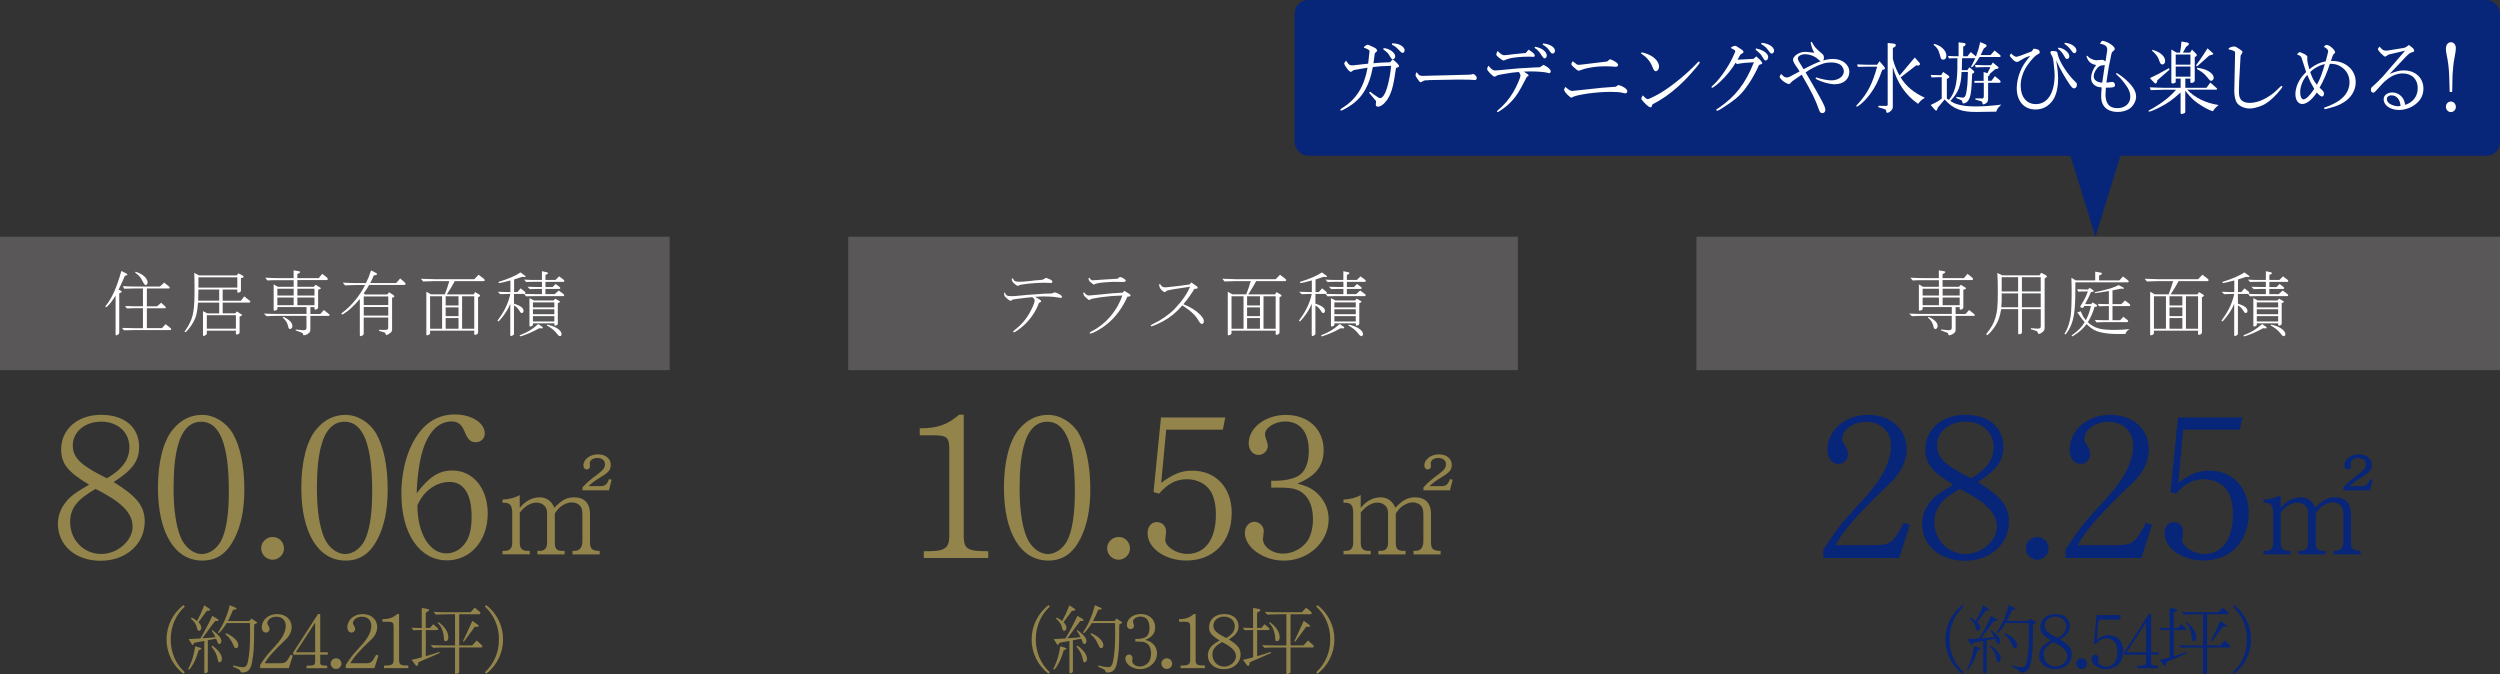<?xml version="1.0" encoding="UTF-8"?>
<svg id="_レイヤー_2" data-name="レイヤー_2" xmlns="http://www.w3.org/2000/svg" viewBox="0 0 560 151">
  <rect x="0" y="0" width="560" height="151" fill="#333333" stroke="none"/>
  <defs>
    <style>
      .cls-1 {
        fill: #072579;
      }

      .cls-2 {
        fill: #93844b;
      }

      .cls-3 {
        fill: #fff;
      }

      .cls-4 {
        fill: #595757;
      }
    </style>
  </defs>
  <g id="_レイヤー_1-2" data-name="レイヤー_1">
    <g>
      <g>
        <g>
          <path class="cls-2" d="M32.41,116.87c0,5.02-4.19,8.74-9.9,8.74s-9.54-3.54-9.54-8.3c0-2.2.95-4.21,2.75-5.92.85-.76,1.53-1.21,4.23-2.82-4.81-2.91-6.25-4.71-6.25-7.94,0-4.48,3.69-7.71,8.96-7.71s8.5,2.82,8.5,7.17c0,3.14-1.44,5.16-5.71,7.89,5.26,3.23,6.97,5.43,6.97,8.88ZM15.71,116.96c0,3.99,3.06,7.13,6.97,7.13,3.64,0,7.02-2.96,7.02-6.1s-2.52-5.56-8.28-8.47c-4.19,2.38-5.71,4.39-5.71,7.44ZM28.99,100.19c0-3.36-2.61-5.74-6.3-5.74s-6.39,2.29-6.39,5.34c0,2.24,1.3,3.86,4.54,5.69.76.45.81.49,3.1,1.66,3.46-2.02,5.04-4.21,5.04-6.95Z"/>
          <path class="cls-2" d="M52.12,97.05c1.71,2.96,2.61,7.31,2.61,12.56,0,4.53-.72,8.07-2.21,11.03-1.71,3.36-4,4.93-7.2,4.93-6.16,0-9.94-6.19-9.94-16.32,0-5.78,1.21-10.58,3.42-13.14,1.75-2.11,3.96-3.18,6.48-3.18,2.66,0,5.4,1.66,6.84,4.13ZM39.83,99.88c-.63,2.33-.95,5.38-.95,9.51,0,4.71.54,8.39,1.58,10.94.9,2.2,2.83,3.77,4.72,3.77,2.03,0,3.92-1.57,4.77-3.9.9-2.42,1.31-5.74,1.31-10.18,0-10.45-2.03-15.56-6.17-15.56-2.52,0-4.32,1.84-5.26,5.43Z"/>
          <path class="cls-2" d="M63.62,122.87c0,1.36-1.19,2.51-2.56,2.51s-2.56-1.15-2.56-2.55,1.15-2.55,2.59-2.55,2.52,1.15,2.52,2.58Z"/>
          <path class="cls-2" d="M84.23,97.05c1.71,2.96,2.61,7.31,2.61,12.56,0,4.53-.72,8.07-2.21,11.03-1.71,3.36-4,4.93-7.2,4.93-6.16,0-9.94-6.19-9.94-16.32,0-5.78,1.21-10.58,3.42-13.14,1.75-2.11,3.96-3.18,6.48-3.18,2.66,0,5.4,1.66,6.84,4.13ZM71.94,99.88c-.63,2.33-.95,5.38-.95,9.51,0,4.71.54,8.39,1.58,10.94.9,2.2,2.83,3.77,4.72,3.77,2.03,0,3.92-1.57,4.77-3.9.9-2.42,1.31-5.74,1.31-10.18,0-10.45-2.03-15.56-6.17-15.56-2.52,0-4.32,1.84-5.26,5.43Z"/>
          <path class="cls-2" d="M101.33,105.39c4.63,0,7.92,3.99,7.92,9.64,0,6.05-3.83,10.49-9.13,10.49-6.12,0-10.21-5.96-10.21-14.89,0-5.92,1.71-11.25,4.68-14.57,1.89-2.11,4.41-3.23,7.25-3.23,3.78,0,6.75,1.88,6.75,4.26,0,1.12-.86,1.97-2.03,1.97s-1.75-.58-2.56-2.51c-.63-1.52-1.44-2.15-2.83-2.15-3.56,0-6.17,3.45-7.2,9.55-.36,2.06-.63,5.02-.63,6.55,2.79-3.72,5-5.11,8.01-5.11ZM99.98,123.96c1.84,0,3.51-1.03,4.54-2.78.76-1.3,1.12-3.09,1.12-5.43,0-5.07-1.75-7.8-4.95-7.8-1.8,0-3.64.76-5.08,2.15-.58.54-1.08,1.17-1.53,1.97-.13.22-.58,1.03-.58,1.08,0,6.32,2.7,10.81,6.48,10.81Z"/>
          <path class="cls-2" d="M112.56,123.4h.51c1.16-.03,1.67-.59,1.67-1.91v-6.32c.03-1.83-.41-2.5-1.67-2.56h-.51v-.7c1.62-.11,2.7-.38,3.86-1v2.88c1.19-1.53,2.78-2.39,4.48-2.39,1.48,0,2.7.86,3.27,2.34,1.67-1.75,2.81-2.34,4.45-2.34,2.27,0,3.54,1.32,3.54,3.74v6.05c-.03,1.64.32,2.07,1.73,2.21h.43v.78h-6.07v-.78h.43c1.19-.03,1.78-.75,1.78-2.21v-5.41c0-1.45-.08-1.91-.46-2.39-.38-.51-1.13-.86-1.89-.86-.84,0-1.78.38-2.56,1-.38.3-.76.73-1.27,1.48v6.59c0,1.32.43,1.77,1.62,1.8h.57v.78h-6.1v-.78h.59c1.08-.03,1.59-.65,1.59-1.8v-6.43c0-.86-.13-1.34-.51-1.78-.43-.51-1.13-.81-1.86-.81-.89,0-1.92.43-2.7,1.13-.3.24-.51.48-1.05,1.1v6.67c0,1.29.41,1.8,1.49,1.91h.75v.78h-6.1v-.78ZM130.45,109.2c.95-1.05,1.78-1.77,3.75-3.23.92-.7,1.32-1.29,1.32-1.94,0-.89-.67-1.45-1.75-1.45-.94,0-1.67.51-1.67,1.21,0,.05,0,.22.03.4.03.11.03.16.03.24,0,.43-.3.73-.73.73-.46,0-.75-.38-.75-.94,0-1.32,1.48-2.45,3.24-2.45s2.89.97,2.89,2.34c0,1.1-.43,1.67-2.05,2.64-1.65,1.02-2.11,1.37-2.94,2.15h2.62c1.05.03,1.59-.4,1.97-1.59l.59.16-.59,2.37h-5.94v-.65Z"/>
        </g>
        <g>
          <path class="cls-2" d="M41.11,150.92c-2.35-1.73-3.83-4.69-3.79-7.64v-.1c-.03-2.95,1.45-5.91,3.79-7.64l.27.34c-2.02,1.85-3.14,4.45-3.14,7.28v.14c0,2.83,1.12,5.44,3.14,7.28l-.27.34Z"/>
          <path class="cls-2" d="M44.94,145.14c.12.03.19.1.19.17s-.05.12-.15.15l-.48.19c-.56,1.85-.93,2.66-1.61,3.71-.34.49-.46.63-.58.63-.07,0-.14-.07-.14-.14s0-.07.27-.59c.68-1.52.94-2.41,1.29-4.51l1.21.39ZM48.81,138.69c.08.05.14.14.14.2,0,.1-.08.17-.24.19l-.51.03-.8,1.03-.34.46c-.42.58-.85,1.15-1.26,1.73l-.48.63c1.72-.1,2.01-.12,2.94-.24-.25-.54-.42-.86-.83-1.42l.14-.17c1.43,1.1,2.02,1.81,2.02,2.49,0,.36-.22.64-.49.64-.14,0-.24-.08-.32-.25q-.03-.05-.24-.63-.05-.15-.14-.3l-.41.07c-.29.05-.59.12-.9.17-.08.02-.27.05-.54.08v7.01c0,.19-.34.42-.61.42-.08,0-.17-.07-.17-.15v-7.11c-.66.12-1.1.2-2.23.41l-.22.36c-.03.08-.1.14-.15.14s-.14-.07-.2-.17l-.71-1.15c1.27-.07,1.39-.08,2.63-.15.9-1.51,1.96-3.52,2.67-5.06l1.26.76ZM42.91,138.33c.48.22.75.39,1.22.78.59-1.08.97-1.86,1.63-3.51l1.14.75c.1.07.17.15.17.24,0,.1-.1.19-.24.19l-.51.05c-.15.2-.48.64-.97,1.32-.14.19-.27.39-.42.58-.03.07-.22.29-.49.63.41.39.65.85.65,1.24s-.22.71-.49.71c-.25,0-.36-.15-.51-.76-.24-.86-.46-1.2-1.33-1.98l.15-.22ZM47.57,144.61c1.48,1.12,2.14,2.07,2.14,3,0,.39-.25.75-.54.75-.22,0-.31-.17-.39-.64-.17-1.02-.66-2-1.43-2.88l.22-.22ZM52.81,136.14c.12.05.19.12.19.2s-.08.15-.22.17l-.58.1c-.37.95-.66,1.57-1.14,2.49h4.79l.49-.54,1.07.71c.14.09.2.15.2.2,0,.07-.05.12-.2.17l-.46.22-.02.59c0,4.32-.08,5.81-.48,7.93-.31,1.61-.93,2.27-2.18,2.27-.27,0-.32-.03-.39-.22-.14-.36-.27-.47-.65-.63l-1-.44.02-.32c.87.27,1.67.41,2.26.41.54,0,.87-.41,1.05-1.39.31-1.44.46-3.52.46-6.18,0-.69,0-1.2-.03-2.32h-5.2c-.71,1.17-1.58,2.25-1.84,2.25-.07,0-.12-.05-.12-.12,0-.05.02-.1.1-.2,1.1-1.61,2.07-3.86,2.53-5.93l1.33.58ZM50.63,141.82c1.72.76,2.75,1.8,2.75,2.74,0,.37-.2.63-.51.63-.25,0-.41-.17-.59-.69-.53-1.17-1.07-1.91-1.79-2.42l.14-.25Z"/>
          <path class="cls-2" d="M64.69,149.66h-6.42v-.71c1.26-1.88,1.44-2.12,2.74-3.54,1.1-1.19,1.48-1.64,1.96-2.34.7-1.05,1.04-2,1.04-2.9,0-1.22-.83-2.03-2.11-2.03-1.12,0-2.02.66-2.02,1.46q0,.2.24.56c.19.29.26.49.26.71,0,.47-.36.83-.82.83-.54,0-.92-.49-.92-1.19,0-1.68,1.5-2.96,3.43-2.96s3.26,1.22,3.26,2.91c0,.98-.49,2.02-1.33,2.79-2.72,2.57-4,4.03-4.69,5.32h3.15c1.51,0,1.68-.14,2.63-1.9l.51.17-.9,2.81Z"/>
          <path class="cls-2" d="M71.73,146.65v1.58c0,.78.15.86,1.56.88v.56h-4.64v-.56c1.72,0,1.89-.08,1.94-.88v-1.58h-4.91v-.52l5.56-8.59h.49v8.57h1.7v.54h-1.7ZM70.59,139.46l-4.32,6.64h4.32v-6.64Z"/>
          <path class="cls-2" d="M76.49,148.66c0,.64-.56,1.19-1.21,1.19s-1.21-.54-1.21-1.2.54-1.2,1.22-1.2c.65,0,1.19.54,1.19,1.22Z"/>
          <path class="cls-2" d="M83.86,149.66h-6.42v-.71c1.26-1.88,1.44-2.12,2.74-3.54,1.1-1.19,1.48-1.64,1.96-2.34.7-1.05,1.04-2,1.04-2.9,0-1.22-.83-2.03-2.11-2.03-1.12,0-2.02.66-2.02,1.46q0,.2.24.56c.19.29.26.49.26.71,0,.47-.36.83-.82.83-.54,0-.92-.49-.92-1.19,0-1.68,1.5-2.96,3.43-2.96s3.26,1.22,3.26,2.91c0,.98-.49,2.02-1.33,2.79-2.72,2.57-4,4.03-4.69,5.32h3.15c1.51,0,1.68-.14,2.63-1.9l.51.17-.9,2.81Z"/>
          <path class="cls-2" d="M86.01,149.66v-.58c1.68.03,2.11-.19,2.16-1.15v-7.54c0-.9-.22-1.1-1.16-1.12h-1.34v-.59c1.48,0,2.33-.29,3.33-1.15h.39v10.4c.05.98.34,1.15,2.07,1.15v.58h-5.46Z"/>
          <path class="cls-2" d="M92.11,140.6c1.16.07,1.34.07,2.36.07v-4.49l1.36.24c.17.03.29.14.29.25,0,.08-.05.15-.19.22l-.56.37v3.4h.94l.73-.83.94.8c.1.08.17.19.17.3s-.1.2-.22.2h-2.55v5.84c1.07-.29,1.6-.46,3.03-.95l.08.25c-.8.36-1.33.59-1.53.68-.71.3-1.43.61-2.16.93l-1.07.46-.1.54c-.05.2-.12.29-.24.29-.1,0-.19-.07-.31-.2l-.88-1.17c.92-.19,1.45-.32,2.28-.56v-6.12c-.9.02-1.02.02-1.87.05l-.49-.59ZM96.48,144.5c1.46.07,2.01.08,2.97.08h2.48v-6.98h-1.87c-.75,0-1.29.02-2.43.07l-.51-.61c1.43.07,1.97.08,2.94.08h5.35l.93-1.03,1.04.86c.15.12.22.24.22.37,0,.15-.1.25-.25.25h-4.49v6.98h2.91l1-1.1,1.09.97c.12.12.2.25.2.37,0,.15-.12.22-.34.22h-4.86v5.54c0,.12-.08.2-.36.31-.22.07-.37.12-.44.12-.1,0-.14-.05-.14-.17v-5.79h-2.46c-.92,0-1.36.02-2.43.07l-.56-.61ZM98.25,139.36c1.41,1.02,2.18,2.22,2.18,3.42,0,.51-.24.85-.59.85-.27,0-.37-.14-.39-.53-.1-1.63-.54-2.74-1.41-3.57l.22-.17ZM103.7,143.63c.71-1.46.83-1.73,2.11-4.56l1.21.86c.14.1.2.2.2.31s-.07.17-.19.17h-.68l-2.46,3.35-.19-.14Z"/>
          <path class="cls-2" d="M108.62,150.58c2.02-1.85,3.14-4.45,3.14-7.28v-.14c0-2.83-1.12-5.44-3.14-7.28l.27-.34c2.35,1.73,3.83,4.69,3.79,7.64v.1c.03,2.95-1.44,5.91-3.79,7.64l-.27-.34Z"/>
        </g>
        <rect class="cls-4" y="53.02" width="150" height="29.89"/>
        <g>
          <path class="cls-3" d="M28.28,61.26c.16.08.27.18.27.24,0,.08-.1.16-.22.19l-.35.08c-.69,1.58-.93,2.1-1.42,3.13l.46.19c.14.06.26.16.26.22,0,.08-.1.18-.22.24l-.35.16v8.87c0,.21-.43.54-.69.54-.1,0-.13-.06-.13-.22v-8.66c-.86,1.31-1.04,1.56-1.58,2.12-.37.38-.46.46-.54.46s-.16-.08-.16-.14c0-.05.05-.14.16-.29,1.36-1.71,2.4-4.05,3.41-7.69l1.12.56ZM32.02,69.04h-1.86c-.22,0-.53,0-.88.02l-.85.03-.42-.54c1.09.05,1.5.06,2.15.06h1.86v-4h-1.76c-.78,0-1.26.02-2.45.06l-.3-.57c1.39.06,1.95.08,2.75.08h5.57l.94-.88,1.06.85c.13.11.19.19.19.29,0,.08-.1.18-.19.18h-4.93v4h2.29l.9-.81.86.78c.14.14.19.21.19.32,0,.08-.05.14-.13.14h-4.11v4.45h3.38l.82-.89,1.04.83c.16.13.21.19.21.29s-.11.21-.21.21h-8.04c-.85,0-1.23.02-2.35.05l-.42-.54c1.41.05,1.94.06,2.77.06h1.92v-4.45ZM30.39,60.86c1.06.4,1.54.67,1.99,1.1.42.41.69.93.69,1.31,0,.3-.22.59-.45.59q-.29,0-.77-1.04c-.43-.81-.83-1.24-1.58-1.75l.13-.21Z"/>
          <path class="cls-3" d="M44.36,67.76c-.19,2.38-.37,3.13-1.06,4.42-.51.94-1.55,2.23-1.81,2.23-.05,0-.14-.06-.14-.11,0-.03,0-.05.14-.25,1.65-2.38,2.03-3.91,2.08-8.05v-2.23c0-.86,0-1.44-.02-1.61,0-.14-.02-.57-.05-1.04l1.07.57h8.45l.4-.46.98.53c.1.05.16.14.16.24,0,.08-.06.18-.16.19l-.43.11v2.86c0,.19-.37.4-.67.4-.08,0-.14-.03-.14-.08v-.62h-3.28v2.5h4.1l.72-.97,1.12.88c.19.14.26.24.26.33,0,.11-.11.18-.29.18h-5.91v2.41h2.82l.34-.43.99.62c.13.06.19.16.19.22s-.05.13-.18.16l-.37.16v3.59c0,.22-.3.42-.67.42-.11,0-.16-.05-.16-.16v-.7h-6.51v.67c0,.21-.43.51-.72.51-.1,0-.14-.05-.14-.16v-5.39l.99.5h2.64v-2.41h-4.74ZM44.45,64.85c-.03,1.13-.03,1.29-.06,2.5h4.71v-2.5h-4.64ZM53.16,64.42v-2.3h-8.71v2.3h8.71ZM52.84,73.62v-3.01h-6.51v3.01h6.51Z"/>
          <path class="cls-3" d="M68.66,68.79h-6.51v.35c0,.14-.05.22-.18.3-.18.1-.38.16-.53.16-.1,0-.14-.06-.14-.19v-5.71l.93.54h3.55v-1.48h-4.42s-.77.03-1.46.06l-.5-.62c1.6.08,2.07.1,3.2.1h3.17v-1.74l1.25.21c.13.02.19.08.19.18,0,.08-.05.14-.13.19l-.48.27v.89h4.79l.8-.96,1.07.85c.08.06.16.22.16.35,0,.11-.1.19-.22.19h-6.59v1.52h3.67l.42-.46,1.02.62c.08.05.13.11.13.18,0,.08-.05.13-.13.16l-.46.16v4c0,.21-.34.45-.64.45-.13,0-.18-.06-.18-.19v-.37h-.91v1.53h2.22l.8-.89,1.1.89c.11.08.18.19.18.27,0,.11-.08.16-.26.16h-4.05v3.17c0,.35-.19.62-.62.89-.27.16-.66.3-.82.3-.08,0-.13-.05-.16-.18-.1-.3-.13-.35-.38-.45l-1.33-.49.06-.19,1.39.14c.1.02.19.02.22.02.59,0,.77-.13.77-.62v-2.6h-6.37c-.8,0-1.31.02-2.56.08l-.62-.59c1.6.06,2.11.08,3.19.08h6.37v-1.53ZM65.78,66.2v-1.53h-3.65v1.53h3.65ZM65.78,68.36v-1.72h-3.65v1.72h3.65ZM63.49,70.97c1.38.67,2,1.32,2,2.07,0,.38-.22.65-.51.65-.24,0-.35-.14-.42-.56-.19-.83-.56-1.44-1.25-1.99l.18-.18ZM66.61,66.2h3.83v-1.53h-3.83v1.53ZM66.61,68.36h3.83v-1.72h-3.83v1.72Z"/>
          <path class="cls-3" d="M80.61,66.95c-.56.73-1.98,2.15-2.67,2.68-.69.51-1.15.81-1.28.81-.1,0-.18-.06-.18-.14,0-.1.06-.18.35-.38,1.87-1.39,3.83-3.78,4.95-6.08h-1.87c-.67,0-1.23.02-2.61.08l-.54-.61c1.6.08,2.21.1,3.15.1h2.06c.48-.96.74-1.59,1.15-2.84l1.12.57c.14.06.22.18.22.27,0,.08-.08.16-.19.18l-.56.13c-.32.78-.37.89-.78,1.69h5.81l.9-1.04.98.86c.18.16.22.24.22.35,0,.16-.11.25-.29.25h-7.86c-.46.81-.77,1.28-1.22,1.91l.26.22h5.03l.37-.5.96.61c.16.11.24.21.24.33,0,.08-.06.16-.18.19l-.32.1v7.1c0,.35-.1.53-.42.8-.32.25-.67.45-.85.45q-.16,0-.24-.38c-.03-.11-.11-.18-.29-.22l-1.14-.33.03-.24,1.01.03h.18c.67,0,.85-.1.85-.49v-2.28h-5.49v3.64c0,.14-.03.21-.19.32-.18.13-.38.21-.5.21s-.18-.1-.18-.21v-8.14ZM86.97,68.34v-1.93h-5.49v1.93h5.49ZM86.97,70.7v-1.93h-5.49v1.93h5.49Z"/>
          <path class="cls-3" d="M94.26,62.44c1.86.08,2.53.1,3.15.1h8.83l.96-1,1.17.89c.13.11.21.22.21.32,0,.13-.11.22-.26.22h-6.45c-.62,1.13-.93,1.66-1.78,2.97h6l.34-.51.93.56c.11.06.18.16.18.24,0,.1-.02.11-.16.19l-.29.16v7.94c0,.24-.35.48-.7.48-.1,0-.16-.05-.16-.1v-.83h-9.89v.61c0,.19-.37.43-.7.43-.1,0-.14-.05-.14-.13v-9.63l1.04.59h3.09c.24-.53.7-1.88,1.02-2.97h-3.23c-.94.03-1.33.03-2.64.08l-.51-.61ZM96.34,73.63h2.69v-7.27h-2.69v7.27ZM102.71,68.42v-2.06h-2.88v2.06h2.88ZM99.83,70.81h2.88v-1.96h-2.88v1.96ZM99.83,73.63h2.88v-2.39h-2.88v2.39ZM103.51,73.63h2.72v-7.27h-2.72v7.27Z"/>
          <path class="cls-3" d="M111.52,65.36c1.38.05,1.74.06,2.14.06h.67v-2.6c-1.04.29-2.32.59-2.48.59-.11,0-.18-.05-.18-.14,0-.11.08-.18.27-.22,1.83-.54,3.73-1.37,4.66-2.03l.99.73c.08.06.13.14.13.21s-.05.11-.13.1h-.03l-.56-.05c-.22.06-.37.11-.43.13-.29.11-.59.21-.9.3-.08.03-.26.08-.51.16v2.82h.74l.72-.83.98.78s.1.14.1.22c0,.06-.05.14-.14.24l1.25.03c.42.02.8.02.91.02h1.68v-1.16h-1.1c-.16,0-.45,0-.8.02l-.82.03-.53-.54c1.1.05,1.49.06,2.15.06h1.1v-1.16h-1.89c-.85,0-.86,0-1.63.05l-.5-.54c.62.02,1.07.03,1.26.05.4.02.82.02.86.02h1.89v-1.96l1.18.25c.1.02.16.1.16.21,0,.08-.05.16-.13.19l-.42.18v1.13h2.24l.82-.81.93.7c.18.14.24.22.24.33,0,.14-.08.21-.26.21h-3.97v1.16h1.6l.67-.69.86.64c.13.1.19.18.19.29s-.08.19-.22.19h-3.11v1.16h2.08l.91-.81,1.04.77c.16.13.19.18.19.27,0,.14-.06.21-.21.21h-6.5c-.58,0-.93.02-1.84.05l-.42-.53h-2.29v2.17c1.41.43,2.14.97,2.14,1.59,0,.3-.16.51-.38.51-.19,0-.3-.1-.46-.38-.45-.72-.7-.97-1.3-1.32v6.33c0,.16-.03.22-.27.37-.18.11-.29.16-.37.16-.14,0-.19-.08-.19-.29v-6.94c-.4,1.02-.99,2.01-1.82,3.05-.59.72-.75.89-.88.89-.08,0-.14-.06-.14-.13,0-.08.02-.11.42-.67,1.25-1.75,2.02-3.46,2.43-5.34h-.67c-.35,0-.69.02-1.58.05l-.56-.53ZM121.46,73.2c.08.05.13.13.13.22s-.1.16-.22.14l-.58-.03c-1.07.59-1.33.7-2.27,1.12-.8.33-1.79.69-1.98.69-.06,0-.13-.06-.13-.14s.06-.13.21-.19c1.46-.54,2.69-1.29,3.95-2.43l.9.62ZM119.57,67.3h4.45l.34-.4.94.53c.1.05.13.1.13.16,0,.08-.02.1-.11.14l-.37.19v4.61c0,.21-.3.41-.62.41-.13,0-.16-.05-.16-.21v-.3h-4.79v.33c0,.18-.35.38-.62.38-.11,0-.16-.06-.16-.19v-6.17l.98.51ZM124.17,68.85v-1.12h-4.79v1.12h4.79ZM124.17,70.38v-1.1h-4.79v1.1h4.79ZM124.17,72.01v-1.2h-4.79v1.2h4.79ZM122.57,72.71c1.91.38,3.23,1.29,3.23,2.18,0,.22-.18.41-.37.41-.18,0-.34-.11-.59-.45-.67-.86-1.18-1.28-2.35-1.96l.08-.19Z"/>
        </g>
      </g>
      <g>
        <g>
          <path class="cls-2" d="M206.93,124.99v-1.52c4.46.09,5.58-.49,5.71-3.05v-19.95c0-2.38-.58-2.91-3.06-2.96h-3.56v-1.57c3.92,0,6.17-.76,8.82-3.05h1.04v27.53c.13,2.6.9,3.05,5.49,3.05v1.52h-14.44Z"/>
          <path class="cls-2" d="M241.62,97.05c1.71,2.96,2.61,7.31,2.61,12.56,0,4.53-.72,8.07-2.21,11.03-1.71,3.36-4,4.93-7.2,4.93-6.16,0-9.94-6.19-9.94-16.32,0-5.78,1.21-10.58,3.42-13.14,1.75-2.11,3.96-3.18,6.48-3.18,2.66,0,5.4,1.66,6.84,4.13ZM229.34,99.88c-.63,2.33-.95,5.38-.95,9.51,0,4.71.54,8.39,1.58,10.94.9,2.2,2.83,3.77,4.72,3.77,2.03,0,3.92-1.57,4.77-3.9.9-2.42,1.31-5.74,1.31-10.18,0-10.45-2.03-15.56-6.17-15.56-2.52,0-4.32,1.84-5.26,5.43Z"/>
          <path class="cls-2" d="M253.12,122.87c0,1.36-1.19,2.51-2.56,2.51s-2.56-1.15-2.56-2.55,1.15-2.55,2.59-2.55,2.52,1.15,2.52,2.58Z"/>
          <path class="cls-2" d="M258.39,110.24l1.67-16.73h14.4l-.54,2.73h-12.69l-1.12,11.93c2.7-2.02,4.5-2.74,6.97-2.74,5.27,0,8.82,3.81,8.82,9.46,0,6.46-4.05,10.67-10.17,10.67-4.77,0-8.68-2.78-8.68-6.14,0-1.44.86-2.47,2.03-2.47,1.26,0,2.11.85,2.11,2.11,0,.36-.04.76-.13,1.39-.04.22-.04.4-.04.49,0,1.52,2.52,3.14,4.9,3.14,4.05,0,6.44-3.27,6.44-8.79,0-2.2-.41-4.04-1.17-5.25-1.04-1.66-3.06-2.69-5.27-2.69-2.43,0-4.23.9-6.3,3.23l-1.22-.36Z"/>
          <path class="cls-2" d="M284.76,107.68h1.26c1.62,0,3.42-.36,4.63-.99,1.62-.85,2.52-2.82,2.52-5.69,0-4.22-1.94-6.59-5.31-6.59-2.29,0-4.5,1.39-4.5,2.87,0,.27.09.67.27,1.17.27.76.36,1.08.36,1.44,0,1.08-.99,2.02-2.07,2.02-1.26,0-2.21-1.12-2.21-2.6,0-3.5,3.74-6.37,8.33-6.37,5.04,0,8.46,3.23,8.46,7.89,0,3.59-1.85,5.87-5.9,7.49,2.07.54,2.83.9,3.87,1.66,2.03,1.61,3.15,3.86,3.15,6.32,0,5.11-4.5,9.28-10.04,9.28-4.59,0-8.73-2.96-8.73-6.23,0-1.39.95-2.47,2.12-2.47s2.11.99,2.11,2.06c0,.22-.04.58-.13,1.48-.04.13-.04.27-.04.36,0,1.7,2.07,3.23,4.5,3.23,2.25,0,4.5-1.26,5.62-3.09.67-1.17,1.08-2.82,1.08-4.62,0-3.32-1.3-5.74-3.6-6.59-.85-.36-1.98-.49-4.5-.49h-1.26v-1.52Z"/>
          <path class="cls-2" d="M300.94,123.4h.51c1.16-.03,1.67-.59,1.67-1.91v-6.32c.03-1.83-.41-2.5-1.67-2.56h-.51v-.7c1.62-.11,2.7-.38,3.86-1v2.88c1.19-1.53,2.78-2.39,4.48-2.39,1.48,0,2.7.86,3.27,2.34,1.67-1.75,2.81-2.34,4.45-2.34,2.27,0,3.54,1.32,3.54,3.74v6.05c-.03,1.64.32,2.07,1.73,2.21h.43v.78h-6.07v-.78h.43c1.19-.03,1.78-.75,1.78-2.21v-5.41c0-1.45-.08-1.91-.46-2.39-.38-.51-1.13-.86-1.89-.86-.84,0-1.78.38-2.56,1-.38.3-.76.73-1.27,1.48v6.59c0,1.32.43,1.77,1.62,1.8h.57v.78h-6.1v-.78h.59c1.08-.03,1.59-.65,1.59-1.8v-6.43c0-.86-.13-1.34-.51-1.78-.43-.51-1.13-.81-1.86-.81-.89,0-1.92.43-2.7,1.13-.3.24-.51.48-1.05,1.1v6.67c0,1.29.41,1.8,1.49,1.91h.75v.78h-6.1v-.78ZM318.83,109.2c.95-1.05,1.78-1.77,3.75-3.23.92-.7,1.32-1.29,1.32-1.94,0-.89-.67-1.45-1.75-1.45-.94,0-1.67.51-1.67,1.21,0,.05,0,.22.03.4.03.11.03.16.03.24,0,.43-.3.73-.73.73-.46,0-.75-.38-.75-.94,0-1.32,1.48-2.45,3.24-2.45s2.89.97,2.89,2.34c0,1.1-.43,1.67-2.05,2.64-1.65,1.02-2.11,1.37-2.94,2.15h2.62c1.05.03,1.59-.4,1.97-1.59l.59.16-.59,2.37h-5.94v-.65Z"/>
        </g>
        <g>
          <path class="cls-2" d="M234.89,150.92c-2.35-1.73-3.83-4.69-3.79-7.64v-.1c-.03-2.95,1.45-5.91,3.79-7.64l.27.34c-2.02,1.85-3.14,4.45-3.14,7.28v.14c0,2.83,1.12,5.44,3.14,7.28l-.27.34Z"/>
          <path class="cls-2" d="M238.72,145.14c.12.03.19.1.19.17s-.05.12-.15.15l-.48.19c-.56,1.85-.93,2.66-1.61,3.71-.34.49-.46.63-.58.63-.07,0-.14-.07-.14-.14s0-.07.27-.59c.68-1.52.94-2.41,1.29-4.51l1.21.39ZM242.59,138.69c.08.05.14.14.14.2,0,.1-.08.17-.24.19l-.51.03-.8,1.03-.34.46c-.42.58-.85,1.15-1.26,1.73l-.48.63c1.72-.1,2.01-.12,2.94-.24-.25-.54-.42-.86-.83-1.42l.14-.17c1.43,1.1,2.02,1.81,2.02,2.49,0,.36-.22.64-.49.64-.14,0-.24-.08-.32-.25q-.03-.05-.24-.63-.05-.15-.14-.3l-.41.07c-.29.05-.59.12-.9.17-.08.02-.27.05-.54.08v7.01c0,.19-.34.42-.61.42-.08,0-.17-.07-.17-.15v-7.11c-.66.12-1.1.2-2.23.41l-.22.36c-.03.08-.1.14-.15.14s-.14-.07-.2-.17l-.71-1.15c1.27-.07,1.39-.08,2.63-.15.9-1.51,1.96-3.52,2.67-5.06l1.26.76ZM236.7,138.33c.48.22.75.39,1.22.78.59-1.08.97-1.86,1.63-3.51l1.14.75c.1.07.17.15.17.24,0,.1-.1.19-.24.19l-.51.05c-.15.2-.48.64-.97,1.32-.14.19-.27.39-.42.58-.03.07-.22.29-.49.63.41.39.65.85.65,1.24s-.22.71-.49.71c-.25,0-.36-.15-.51-.76-.24-.86-.46-1.2-1.33-1.98l.15-.22ZM241.35,144.61c1.48,1.12,2.14,2.07,2.14,3,0,.39-.25.75-.54.75-.22,0-.31-.17-.39-.64-.17-1.02-.66-2-1.43-2.88l.22-.22ZM246.59,136.14c.12.05.19.12.19.2s-.08.15-.22.17l-.58.1c-.37.95-.66,1.57-1.14,2.49h4.79l.49-.54,1.07.71c.14.09.2.15.2.2,0,.07-.05.12-.2.17l-.46.22-.02.59c0,4.32-.08,5.81-.48,7.93-.31,1.61-.93,2.27-2.18,2.27-.27,0-.32-.03-.39-.22-.14-.36-.27-.47-.65-.63l-1-.44.02-.32c.87.27,1.67.41,2.26.41.54,0,.87-.41,1.05-1.39.31-1.44.46-3.52.46-6.18,0-.69,0-1.2-.03-2.32h-5.2c-.71,1.17-1.58,2.25-1.84,2.25-.07,0-.12-.05-.12-.12,0-.05.02-.1.1-.2,1.1-1.61,2.07-3.86,2.53-5.93l1.33.58ZM244.41,141.82c1.72.76,2.75,1.8,2.75,2.74,0,.37-.2.63-.51.63-.25,0-.41-.17-.59-.69-.53-1.17-1.07-1.91-1.79-2.42l.14-.25Z"/>
          <path class="cls-2" d="M254.31,143.12h.48c.61,0,1.29-.14,1.75-.37.61-.32.95-1.07.95-2.15,0-1.59-.73-2.49-2.01-2.49-.87,0-1.7.53-1.7,1.08,0,.1.03.25.1.44.1.29.14.41.14.54,0,.41-.37.76-.78.76-.48,0-.83-.42-.83-.98,0-1.32,1.41-2.41,3.14-2.41,1.9,0,3.2,1.22,3.2,2.98,0,1.36-.7,2.22-2.23,2.83.78.2,1.07.34,1.46.63.77.61,1.19,1.46,1.19,2.39,0,1.93-1.7,3.51-3.79,3.51-1.73,0-3.3-1.12-3.3-2.35,0-.52.36-.93.8-.93s.8.37.8.78c0,.08-.02.22-.05.56-.02.05-.02.1-.02.14,0,.64.78,1.22,1.7,1.22.85,0,1.7-.47,2.12-1.17.26-.44.41-1.07.41-1.74,0-1.25-.49-2.17-1.36-2.49-.32-.14-.75-.19-1.7-.19h-.48v-.58Z"/>
          <path class="cls-2" d="M262.57,148.66c0,.64-.56,1.19-1.21,1.19s-1.21-.54-1.21-1.2.54-1.2,1.22-1.2c.65,0,1.19.54,1.19,1.22Z"/>
          <path class="cls-2" d="M264.44,149.66v-.58c1.68.03,2.11-.19,2.16-1.15v-7.54c0-.9-.22-1.1-1.16-1.12h-1.34v-.59c1.48,0,2.33-.29,3.33-1.15h.39v10.4c.05.98.34,1.15,2.07,1.15v.58h-5.46Z"/>
          <path class="cls-2" d="M277.89,146.6c0,1.9-1.58,3.3-3.74,3.3s-3.6-1.34-3.6-3.13c0-.83.36-1.59,1.04-2.24.32-.29.58-.46,1.6-1.07-1.82-1.1-2.36-1.78-2.36-3,0-1.69,1.39-2.91,3.38-2.91s3.21,1.07,3.21,2.71c0,1.19-.54,1.95-2.16,2.98,1.99,1.22,2.63,2.05,2.63,3.35ZM271.58,146.63c0,1.51,1.16,2.69,2.63,2.69,1.38,0,2.65-1.12,2.65-2.3s-.95-2.1-3.13-3.2c-1.58.9-2.16,1.66-2.16,2.81ZM276.59,140.29c0-1.27-.99-2.17-2.38-2.17s-2.41.86-2.41,2.02c0,.85.49,1.46,1.72,2.15.29.17.31.19,1.17.63,1.31-.76,1.9-1.59,1.9-2.63Z"/>
          <path class="cls-2" d="M278.33,140.6c1.16.07,1.34.07,2.36.07v-4.49l1.36.24c.17.03.29.14.29.25,0,.08-.05.15-.19.22l-.56.37v3.4h.94l.73-.83.94.8c.1.08.17.19.17.3s-.1.2-.22.2h-2.55v5.84c1.07-.29,1.6-.46,3.03-.95l.08.25c-.8.36-1.33.59-1.53.68-.71.3-1.43.61-2.16.93l-1.07.46-.1.54c-.05.2-.12.29-.24.29-.1,0-.19-.07-.31-.2l-.88-1.17c.92-.19,1.45-.32,2.28-.56v-6.12c-.9.02-1.02.02-1.87.05l-.49-.59ZM282.7,144.5c1.46.07,2.01.08,2.97.08h2.48v-6.98h-1.87c-.75,0-1.29.02-2.43.07l-.51-.61c1.43.07,1.97.08,2.94.08h5.35l.93-1.03,1.04.86c.15.12.22.24.22.37,0,.15-.1.25-.25.25h-4.49v6.98h2.91l1-1.1,1.09.97c.12.12.2.25.2.37,0,.15-.12.22-.34.22h-4.86v5.54c0,.12-.08.2-.36.31-.22.07-.37.12-.44.12-.1,0-.14-.05-.14-.17v-5.79h-2.46c-.92,0-1.36.02-2.43.07l-.56-.61ZM284.46,139.36c1.41,1.02,2.18,2.22,2.18,3.42,0,.51-.24.85-.59.85-.27,0-.37-.14-.39-.53-.1-1.63-.54-2.74-1.41-3.57l.22-.17ZM289.92,143.63c.71-1.46.83-1.73,2.11-4.56l1.21.86c.14.1.2.2.2.31s-.07.17-.19.17h-.68l-2.46,3.35-.19-.14Z"/>
          <path class="cls-2" d="M294.83,150.58c2.02-1.85,3.14-4.45,3.14-7.28v-.14c0-2.83-1.12-5.44-3.14-7.28l.27-.34c2.35,1.73,3.83,4.69,3.79,7.64v.1c.03,2.95-1.44,5.91-3.79,7.64l-.27-.34Z"/>
        </g>
        <rect class="cls-4" x="190" y="53.02" width="150" height="29.89"/>
        <g>
          <path class="cls-3" d="M225.08,65.53c.29.7.51.81,1.58.81.37,0,.88-.03,1.52-.1.98-.1,1.62-.16,1.86-.18.77-.06,1.52-.11,2.29-.16l1.33-.1c.32-.02.61-.02.88-.03.96,0,1.09-.02,1.41-.16.16-.08.27-.13.32-.13.1,0,.82.3,1.04.43.38.22.58.43.58.57,0,.13-.16.25-.3.25s-.3-.03-.53-.08c-.58-.14-1.83-.24-3.2-.24-.69,0-1.12.02-2.02.08,1.06.57,1.38.81,1.38,1,0,.13-.16.24-.5.35-.61,1.77-1.78,3.54-3.28,4.94-.91.85-2.07,1.66-2.35,1.66-.08,0-.14-.05-.14-.11,0-.13.1-.22.53-.57,1.3-1.02,2.19-2.04,3.03-3.46.7-1.2,1.25-2.49,1.25-2.98,0-.27-.14-.48-.54-.76-1.1.1-1.71.18-3.46.4-.26.03-.48.06-.7.1-.19.05-.26.06-.32.11l-.16.11c-.08.06-.16.1-.22.1-.16,0-.72-.4-1.07-.77-.29-.29-.37-.48-.37-.88v-.13l.19-.1ZM226.89,62.36c.27.64.5.75,1.58.75.53,0,1.18-.05,2.16-.16,1.31-.16,1.33-.16,2.08-.21.86-.06.91-.08,1.28-.33.14-.1.27-.16.35-.16q.1,0,.96.38c.26.11.43.32.43.5,0,.16-.14.27-.35.27-.03,0-.11,0-.18-.02-.46-.03-.9-.05-1.28-.05-1.91,0-5.12.32-5.62.56-.18.1-.3.14-.35.14-.11,0-.62-.35-.91-.64-.22-.22-.4-.58-.4-.81v-.13l.24-.1Z"/>
          <path class="cls-3" d="M251.83,65.13l1.12.69c.19.11.29.24.29.37,0,.14-.13.22-.37.24l-.32.02c-1.17,2.57-2.59,4.51-4.53,6.12-1.17.99-3.22,2.15-3.78,2.15-.08,0-.14-.06-.14-.13,0-.14.11-.24.43-.38,3.15-1.58,5.71-4.56,6.87-8.01-2,.06-2.87.13-4.82.38-1.84.29-2.14.35-2.38.53-.08.06-.16.1-.21.1-.13,0-.45-.26-.93-.73-.26-.26-.4-.57-.4-.85,0-.1.06-.13.19-.13.43.53.69.69,1.07.69.24,0,1.3-.1,2.42-.21,2.31-.26,3.65-.37,5.15-.43l.34-.41ZM244.05,62.23c.21.4.45.56.78.56.08,0,.19-.02.37-.03.14-.03,1.09-.08,2.82-.19l1.39-.08c.74-.03.75-.03.85-.05q.11-.03.21-.11l.11-.1c.1-.1.27-.18.34-.18.14,0,.74.27,1.01.48.13.1.26.25.26.33,0,.13-.26.3-.45.3l-2.32-.03-.66.03c-1.94.1-2.93.22-3.52.48-.13.08-.21.13-.22.13t-.78-.59c-.26-.22-.4-.48-.4-.78,0-.11,0-.13.13-.16l.03-.02h.06Z"/>
          <path class="cls-3" d="M266.86,63.27l1.22.85c.13.1.21.22.21.32,0,.13-.14.22-.32.24l-.43.03c-.67,1.13-1.46,2.23-2.45,3.43,1.65.69,2.71,1.34,3.62,2.23.66.65.96,1.13.96,1.59,0,.32-.21.61-.43.61-.24,0-.43-.19-.82-.83-.62-1.12-1.76-2.17-3.57-3.33-1.42,1.63-2.58,2.58-4.24,3.51-.99.54-2.45,1.18-2.71,1.18-.08,0-.14-.06-.14-.14,0-.1.13-.21.43-.35,1.84-.86,3.65-2.11,4.83-3.32,1.7-1.76,2.91-3.49,3.55-5.06-.82.11-2.08.3-3.78.57l-.94.19c-.24.05-.38.08-.42.1-.06.03-.16.1-.29.21-.11.1-.21.14-.27.14-.13,0-.48-.24-.72-.5-.27-.3-.5-.78-.5-1.08,0-.14.05-.21.19-.29.32.62.58.8,1.23.8q.27,0,1.39-.14c.46-.05.94-.11,1.42-.16.19-.03.93-.13,2.58-.35l.38-.45Z"/>
          <path class="cls-3" d="M273.78,62.44c1.86.08,2.53.1,3.15.1h8.83l.96-1,1.17.89c.13.11.21.22.21.32,0,.13-.11.22-.26.22h-6.45c-.62,1.13-.93,1.66-1.78,2.97h6l.34-.51.93.56c.11.06.18.16.18.24,0,.1-.02.11-.16.19l-.29.16v7.94c0,.24-.35.48-.7.48-.1,0-.16-.05-.16-.1v-.83h-9.89v.61c0,.19-.37.43-.7.43-.1,0-.14-.05-.14-.13v-9.63l1.04.59h3.09c.24-.53.7-1.88,1.02-2.97h-3.23c-.94.03-1.33.03-2.64.08l-.51-.61ZM275.86,73.63h2.69v-7.27h-2.69v7.27ZM282.23,68.42v-2.06h-2.88v2.06h2.88ZM279.35,70.81h2.88v-1.96h-2.88v1.96ZM279.35,73.63h2.88v-2.39h-2.88v2.39ZM283.03,73.63h2.72v-7.27h-2.72v7.27Z"/>
          <path class="cls-3" d="M291.04,65.36c1.38.05,1.74.06,2.14.06h.67v-2.6c-1.04.29-2.32.59-2.48.59-.11,0-.18-.05-.18-.14,0-.11.08-.18.27-.22,1.83-.54,3.73-1.37,4.66-2.03l.99.73c.08.06.13.14.13.21s-.05.11-.13.1h-.03l-.56-.05c-.22.06-.37.11-.43.13-.29.11-.59.21-.9.3-.08.03-.26.08-.51.16v2.82h.74l.72-.83.98.78s.1.14.1.22c0,.06-.05.14-.14.24l1.25.03c.42.02.8.02.91.02h1.68v-1.16h-1.1c-.16,0-.45,0-.8.02l-.82.03-.53-.54c1.1.05,1.49.06,2.15.06h1.1v-1.16h-1.89c-.85,0-.86,0-1.63.05l-.5-.54c.62.02,1.07.03,1.26.05.4.02.82.02.86.02h1.89v-1.96l1.18.25c.1.02.16.1.16.21,0,.08-.05.16-.13.19l-.42.18v1.13h2.24l.82-.81.93.7c.18.14.24.22.24.33,0,.14-.08.21-.26.21h-3.97v1.16h1.6l.67-.69.86.64c.13.1.19.18.19.29s-.08.19-.22.19h-3.11v1.16h2.08l.91-.81,1.04.77c.16.13.19.18.19.27,0,.14-.06.21-.21.21h-6.5c-.58,0-.93.02-1.84.05l-.42-.53h-2.29v2.17c1.41.43,2.14.97,2.14,1.59,0,.3-.16.51-.38.51-.19,0-.3-.1-.46-.38-.45-.72-.7-.97-1.3-1.32v6.33c0,.16-.03.22-.27.37-.18.11-.29.16-.37.16-.14,0-.19-.08-.19-.29v-6.94c-.4,1.02-.99,2.01-1.82,3.05-.59.72-.75.89-.88.89-.08,0-.14-.06-.14-.13,0-.08.02-.11.42-.67,1.25-1.75,2.02-3.46,2.43-5.34h-.67c-.35,0-.69.02-1.58.05l-.56-.53ZM300.98,73.2c.08.05.13.13.13.22s-.1.16-.22.14l-.58-.03c-1.07.59-1.33.7-2.27,1.12-.8.33-1.79.69-1.98.69-.06,0-.13-.06-.13-.14s.06-.13.21-.19c1.46-.54,2.69-1.29,3.95-2.43l.9.62ZM299.1,67.3h4.45l.34-.4.94.53c.1.05.13.1.13.16,0,.08-.02.1-.11.14l-.37.19v4.61c0,.21-.3.41-.62.41-.13,0-.16-.05-.16-.21v-.3h-4.79v.33c0,.18-.35.38-.62.38-.11,0-.16-.06-.16-.19v-6.17l.98.51ZM303.69,68.85v-1.12h-4.79v1.12h4.79ZM303.69,70.38v-1.1h-4.79v1.1h4.79ZM303.69,72.01v-1.2h-4.79v1.2h4.79ZM302.09,72.71c1.91.38,3.23,1.29,3.23,2.18,0,.22-.18.41-.37.41-.18,0-.34-.11-.59-.45-.67-.86-1.18-1.28-2.35-1.96l.08-.19Z"/>
        </g>
      </g>
      <g>
        <g>
          <path class="cls-1" d="M425.43,124.99h-17.01v-1.88c3.33-4.98,3.82-5.61,7.24-9.37,2.92-3.14,3.92-4.35,5.17-6.19,1.85-2.78,2.75-5.29,2.75-7.67,0-3.23-2.21-5.38-5.58-5.38-2.97,0-5.35,1.75-5.35,3.86q0,.54.63,1.48c.5.76.67,1.3.67,1.88,0,1.26-.94,2.2-2.16,2.2-1.44,0-2.43-1.3-2.43-3.14,0-4.44,3.96-7.85,9.09-7.85s8.64,3.23,8.64,7.71c0,2.6-1.3,5.34-3.51,7.4-7.2,6.82-10.57,10.67-12.42,14.08h8.32c4,0,4.46-.36,6.97-5.02l1.35.45-2.38,7.44Z"/>
          <path class="cls-1" d="M450,116.87c0,5.02-4.19,8.74-9.9,8.74s-9.54-3.54-9.54-8.3c0-2.2.95-4.21,2.75-5.92.85-.76,1.53-1.21,4.23-2.82-4.81-2.91-6.25-4.71-6.25-7.94,0-4.48,3.69-7.71,8.96-7.71s8.5,2.82,8.5,7.17c0,3.14-1.44,5.16-5.71,7.89,5.26,3.23,6.97,5.43,6.97,8.88ZM433.3,116.96c0,3.99,3.06,7.13,6.97,7.13,3.64,0,7.02-2.96,7.02-6.1s-2.52-5.56-8.28-8.47c-4.19,2.38-5.71,4.39-5.71,7.44ZM446.58,100.19c0-3.36-2.61-5.74-6.3-5.74s-6.39,2.29-6.39,5.34c0,2.24,1.3,3.86,4.54,5.69.76.45.81.49,3.1,1.66,3.46-2.02,5.04-4.21,5.04-6.95Z"/>
          <path class="cls-1" d="M458.89,122.87c0,1.36-1.19,2.51-2.56,2.51s-2.56-1.15-2.56-2.55,1.15-2.55,2.59-2.55,2.52,1.15,2.52,2.58Z"/>
          <path class="cls-1" d="M479.68,124.99h-17.01v-1.88c3.33-4.98,3.82-5.61,7.24-9.37,2.92-3.14,3.92-4.35,5.17-6.19,1.85-2.78,2.75-5.29,2.75-7.67,0-3.23-2.21-5.38-5.58-5.38-2.97,0-5.35,1.75-5.35,3.86q0,.54.63,1.48c.5.76.67,1.3.67,1.88,0,1.26-.94,2.2-2.16,2.2-1.44,0-2.43-1.3-2.43-3.14,0-4.44,3.96-7.85,9.09-7.85s8.64,3.23,8.64,7.71c0,2.6-1.3,5.34-3.51,7.4-7.2,6.82-10.57,10.67-12.42,14.08h8.32c4,0,4.46-.36,6.97-5.02l1.35.45-2.38,7.44Z"/>
          <path class="cls-1" d="M486.2,110.24l1.67-16.73h14.4l-.54,2.73h-12.69l-1.12,11.93c2.7-2.02,4.5-2.74,6.97-2.74,5.27,0,8.82,3.81,8.82,9.46,0,6.46-4.05,10.67-10.17,10.67-4.77,0-8.68-2.78-8.68-6.14,0-1.44.86-2.47,2.03-2.47,1.26,0,2.11.85,2.11,2.11,0,.36-.04.76-.13,1.39-.04.22-.04.4-.04.49,0,1.52,2.52,3.14,4.9,3.14,4.05,0,6.44-3.27,6.44-8.79,0-2.2-.41-4.04-1.17-5.25-1.04-1.66-3.06-2.69-5.27-2.69-2.43,0-4.23.9-6.3,3.23l-1.22-.36Z"/>
          <path class="cls-1" d="M507.02,123.4h.51c1.16-.03,1.67-.59,1.67-1.91v-6.32c.03-1.83-.41-2.5-1.67-2.56h-.51v-.7c1.62-.11,2.7-.38,3.86-1v2.88c1.19-1.53,2.78-2.39,4.48-2.39,1.48,0,2.7.86,3.27,2.34,1.67-1.75,2.81-2.34,4.45-2.34,2.27,0,3.54,1.32,3.54,3.74v6.05c-.03,1.64.32,2.07,1.73,2.21h.43v.78h-6.07v-.78h.43c1.19-.03,1.78-.75,1.78-2.21v-5.41c0-1.45-.08-1.91-.46-2.39-.38-.51-1.13-.86-1.89-.86-.84,0-1.78.38-2.56,1-.38.3-.76.73-1.27,1.48v6.59c0,1.32.43,1.77,1.62,1.8h.57v.78h-6.1v-.78h.59c1.08-.03,1.59-.65,1.59-1.8v-6.43c0-.86-.13-1.34-.51-1.78-.43-.51-1.13-.81-1.86-.81-.89,0-1.92.43-2.7,1.13-.3.24-.51.48-1.05,1.1v6.67c0,1.29.41,1.8,1.49,1.91h.75v.78h-6.1v-.78ZM524.91,109.2c.95-1.05,1.78-1.77,3.75-3.23.92-.7,1.32-1.29,1.32-1.94,0-.89-.67-1.45-1.75-1.45-.94,0-1.67.51-1.67,1.21,0,.05,0,.22.03.4.03.11.03.16.03.24,0,.43-.3.73-.73.73-.46,0-.75-.38-.75-.94,0-1.32,1.48-2.45,3.24-2.45s2.89.97,2.89,2.34c0,1.1-.43,1.67-2.05,2.64-1.65,1.02-2.11,1.37-2.94,2.15h2.62c1.05.03,1.59-.4,1.97-1.59l.59.16-.59,2.37h-5.94v-.65Z"/>
        </g>
        <g>
          <path class="cls-1" d="M439.57,150.92c-2.35-1.73-3.83-4.69-3.79-7.64v-.1c-.03-2.95,1.45-5.91,3.79-7.64l.27.34c-2.02,1.85-3.14,4.45-3.14,7.28v.14c0,2.83,1.12,5.44,3.14,7.28l-.27.34Z"/>
          <path class="cls-1" d="M443.4,145.14c.12.03.19.1.19.17s-.05.12-.15.15l-.48.19c-.56,1.85-.94,2.66-1.62,3.71-.34.49-.46.63-.58.63-.07,0-.14-.07-.14-.14s0-.07.27-.59c.68-1.52.94-2.41,1.29-4.51l1.21.39ZM447.27,138.69c.08.05.14.14.14.2,0,.1-.08.17-.24.19l-.51.03-.8,1.03-.34.46c-.42.58-.85,1.15-1.26,1.73l-.48.63c1.72-.1,2.01-.12,2.94-.24-.25-.54-.42-.86-.83-1.42l.14-.17c1.43,1.1,2.02,1.81,2.02,2.49,0,.36-.22.64-.49.64-.14,0-.24-.08-.32-.25q-.03-.05-.24-.63-.05-.15-.14-.3l-.41.07c-.29.05-.59.12-.9.17-.08.02-.27.05-.54.08v7.01c0,.19-.34.42-.61.42-.08,0-.17-.07-.17-.15v-7.11c-.66.12-1.1.2-2.23.41l-.22.36c-.03.08-.1.14-.15.14s-.14-.07-.2-.17l-.71-1.15c1.27-.07,1.39-.08,2.63-.15.9-1.51,1.96-3.52,2.67-5.06l1.26.76ZM441.37,138.33c.48.22.75.39,1.22.78.59-1.08.97-1.86,1.63-3.51l1.14.75c.1.07.17.15.17.24,0,.1-.1.19-.24.19l-.51.05c-.15.2-.48.64-.97,1.32-.14.19-.27.39-.42.58-.03.07-.22.29-.49.63.41.39.65.85.65,1.24s-.22.71-.49.71c-.25,0-.36-.15-.51-.76-.24-.86-.46-1.2-1.33-1.98l.15-.22ZM446.03,144.61c1.48,1.12,2.14,2.07,2.14,3,0,.39-.25.75-.54.75-.22,0-.31-.17-.39-.64-.17-1.02-.66-2-1.43-2.88l.22-.22ZM451.27,136.14c.12.05.19.12.19.2s-.08.15-.22.17l-.58.1c-.37.95-.66,1.57-1.14,2.49h4.79l.49-.54,1.07.71c.14.09.2.15.2.2,0,.07-.05.12-.2.17l-.46.22-.02.59c0,4.32-.08,5.81-.48,7.93-.31,1.61-.94,2.27-2.18,2.27-.27,0-.32-.03-.39-.22-.14-.36-.27-.47-.65-.63l-1-.44.02-.32c.87.27,1.67.41,2.26.41.54,0,.87-.41,1.05-1.39.31-1.44.46-3.52.46-6.18,0-.69,0-1.2-.03-2.32h-5.2c-.71,1.17-1.58,2.25-1.84,2.25-.07,0-.12-.05-.12-.12,0-.05.02-.1.1-.2,1.1-1.61,2.07-3.86,2.53-5.93l1.33.58ZM449.09,141.82c1.72.76,2.75,1.8,2.75,2.74,0,.37-.2.63-.51.63-.25,0-.41-.17-.59-.69-.53-1.17-1.07-1.91-1.79-2.42l.14-.25Z"/>
          <path class="cls-1" d="M464.1,146.6c0,1.9-1.58,3.3-3.74,3.3s-3.6-1.34-3.6-3.13c0-.83.36-1.59,1.04-2.24.32-.29.58-.46,1.6-1.07-1.82-1.1-2.36-1.78-2.36-3,0-1.69,1.39-2.91,3.38-2.91s3.21,1.07,3.21,2.71c0,1.19-.54,1.95-2.16,2.98,1.99,1.22,2.63,2.05,2.63,3.35ZM457.79,146.63c0,1.51,1.16,2.69,2.63,2.69,1.38,0,2.65-1.12,2.65-2.3s-.95-2.1-3.13-3.2c-1.58.9-2.16,1.66-2.16,2.81ZM462.81,140.29c0-1.27-.99-2.17-2.38-2.17s-2.41.86-2.41,2.02c0,.85.49,1.46,1.72,2.15.29.17.31.19,1.17.63,1.31-.76,1.9-1.59,1.9-2.63Z"/>
          <path class="cls-1" d="M467.5,148.66c0,.64-.56,1.19-1.21,1.19s-1.21-.54-1.21-1.2.54-1.2,1.22-1.2c.65,0,1.19.54,1.19,1.22Z"/>
          <path class="cls-1" d="M469.01,144.09l.63-6.32h5.44l-.2,1.03h-4.79l-.43,4.51c1.02-.76,1.7-1.03,2.63-1.03,1.99,0,3.33,1.44,3.33,3.57,0,2.44-1.53,4.03-3.84,4.03-1.8,0-3.28-1.05-3.28-2.32,0-.54.32-.93.76-.93.48,0,.8.32.8.8,0,.14-.02.29-.05.52-.02.09-.02.15-.02.19,0,.58.95,1.19,1.85,1.19,1.53,0,2.43-1.24,2.43-3.32,0-.83-.15-1.52-.44-1.98-.39-.63-1.16-1.02-1.99-1.02-.92,0-1.6.34-2.38,1.22l-.46-.14Z"/>
          <path class="cls-1" d="M481.85,146.65v1.58c0,.78.15.86,1.56.88v.56h-4.64v-.56c1.72,0,1.89-.08,1.94-.88v-1.58h-4.91v-.52l5.56-8.59h.49v8.57h1.7v.54h-1.7ZM480.71,139.46l-4.32,6.64h4.32v-6.64Z"/>
          <path class="cls-1" d="M483.65,140.6c1.16.07,1.34.07,2.36.07v-4.49l1.36.24c.17.03.29.14.29.25,0,.08-.05.15-.19.22l-.56.37v3.4h.94l.73-.83.94.8c.1.08.17.19.17.3s-.1.2-.22.2h-2.55v5.84c1.07-.29,1.6-.46,3.03-.95l.08.25c-.8.36-1.33.59-1.53.68-.71.3-1.43.61-2.16.93l-1.07.46-.1.54c-.05.2-.12.29-.24.29-.1,0-.19-.07-.31-.2l-.88-1.17c.92-.19,1.45-.32,2.28-.56v-6.12c-.9.02-1.02.02-1.87.05l-.49-.59ZM488.02,144.5c1.46.07,2.01.08,2.97.08h2.48v-6.98h-1.87c-.75,0-1.29.02-2.43.07l-.51-.61c1.43.07,1.97.08,2.94.08h5.35l.93-1.03,1.04.86c.15.12.22.24.22.37,0,.15-.1.25-.25.25h-4.49v6.98h2.91l1-1.1,1.09.97c.12.12.2.25.2.37,0,.15-.12.22-.34.22h-4.86v5.54c0,.12-.08.2-.36.31-.22.07-.37.12-.44.12-.1,0-.14-.05-.14-.17v-5.79h-2.46c-.92,0-1.36.02-2.43.07l-.56-.61ZM489.79,139.36c1.41,1.02,2.18,2.22,2.18,3.42,0,.51-.24.85-.59.85-.27,0-.37-.14-.39-.53-.1-1.63-.54-2.74-1.41-3.57l.22-.17ZM495.24,143.63c.71-1.46.83-1.73,2.11-4.56l1.21.86c.14.1.2.2.2.31s-.07.17-.19.17h-.68l-2.46,3.35-.19-.14Z"/>
          <path class="cls-1" d="M500.16,150.58c2.02-1.85,3.14-4.45,3.14-7.28v-.14c0-2.83-1.12-5.44-3.14-7.28l.27-.34c2.35,1.73,3.83,4.69,3.79,7.64v.1c.03,2.95-1.44,5.91-3.79,7.64l-.27-.34Z"/>
        </g>
        <rect class="cls-4" x="380" y="53.02" width="180" height="29.89"/>
        <g>
          <path class="cls-3" d="M437.2,68.79h-6.52v.35c0,.14-.05.22-.18.3-.18.1-.38.16-.53.16-.1,0-.14-.06-.14-.19v-5.71l.93.54h3.55v-1.48h-4.42s-.77.03-1.46.06l-.5-.62c1.6.08,2.06.1,3.2.1h3.17v-1.74l1.25.21c.13.02.19.08.19.18,0,.08-.05.14-.13.19l-.48.27v.89h4.79l.8-.96,1.07.85c.08.06.16.22.16.35,0,.11-.1.19-.22.19h-6.59v1.52h3.67l.42-.46,1.02.62c.08.05.13.11.13.18,0,.08-.05.13-.13.16l-.46.16v4c0,.21-.34.45-.64.45-.13,0-.18-.06-.18-.19v-.37h-.91v1.53h2.22l.8-.89,1.11.89c.11.08.18.19.18.27,0,.11-.08.16-.26.16h-4.05v3.17c0,.35-.19.62-.62.89-.27.16-.66.3-.82.3-.08,0-.13-.05-.16-.18-.1-.3-.13-.35-.38-.45l-1.33-.49.06-.19,1.39.14c.1.02.19.02.22.02.59,0,.77-.13.77-.62v-2.6h-6.37c-.8,0-1.31.02-2.56.08l-.62-.59c1.6.06,2.11.08,3.19.08h6.37v-1.53ZM434.32,66.2v-1.53h-3.65v1.53h3.65ZM434.32,68.36v-1.72h-3.65v1.72h3.65ZM432.03,70.97c1.38.67,2,1.32,2,2.07,0,.38-.22.65-.51.65-.24,0-.35-.14-.42-.56-.19-.83-.56-1.44-1.25-1.99l.18-.18ZM435.15,66.2h3.82v-1.53h-3.82v1.53ZM435.15,68.36h3.82v-1.72h-3.82v1.72Z"/>
          <path class="cls-3" d="M448.27,69.26c-.34,1.96-.8,3.09-1.81,4.45-.56.72-1.18,1.36-1.36,1.36-.08,0-.18-.08-.18-.16,0-.06.03-.13.14-.27,1.01-1.26,1.52-2.2,1.92-3.48.42-1.42.53-2.58.53-5.95,0-1.75-.02-2.55-.11-4.05l1.12.51h8.34l.35-.56,1.01.51c.14.08.27.22.27.35,0,.08-.06.14-.19.22l-.3.18v11.05c0,.33-.1.59-.3.81-.32.32-.75.57-1.02.57q-.14,0-.27-.41c-.05-.14-.13-.22-.3-.27l-1.2-.37.03-.24,1.28.1h.22c.53,0,.69-.13.69-.53v-3.83h-4.21v5.22c0,.14-.03.19-.16.27-.13.08-.35.14-.5.14s-.19-.05-.19-.21v-5.42h-3.79ZM448.38,67.46c-.02.37-.03.69-.1,1.37h3.78v-3.11h-3.68v1.74ZM448.38,65.29h3.68v-3.19h-3.68v3.19ZM452.91,65.29h4.21v-3.19h-4.21v3.19ZM452.91,68.83h4.21v-3.11h-4.21v3.11Z"/>
          <path class="cls-3" d="M464.88,64.3c0,5.06-.26,7.02-1.12,8.9-.42.89-.98,1.71-1.17,1.71-.06,0-.14-.06-.14-.13,0-.05.02-.1.1-.19.56-.85,1.07-2.35,1.28-3.8.14-.99.22-2.97.22-5.87,0-.75-.02-1.36-.05-2.7l.96.59h4.37v-1.96l1.23.21c.16.03.29.13.29.25,0,.08-.05.11-.19.19l-.46.24v1.07h4.53l.83-.88,1.14.89c.08.08.14.19.14.27,0,.1-.08.16-.19.16h-11.77v1.04ZM468.72,67.73l.85.51c.11.08.19.19.19.29s-.06.14-.21.16l-.37.05c-.42,1.4-.82,2.3-1.5,3.44,1.5,1.36,2.77,1.72,5.97,1.72,1.1,0,2.02-.05,3.36-.18-.59.4-.83.67-.87,1.07-.75.03-1.07.03-1.6.03-1.76,0-2.96-.13-4.18-.43-1.1-.27-1.92-.77-2.96-1.79-.91,1.15-1.44,1.61-2.88,2.58l-.19.1c-.06.03-.13.06-.16.06-.05,0-.11-.06-.11-.14,0-.1.06-.16.26-.27,1.25-.91,1.97-1.64,2.64-2.76-.59-.7-.74-.89-1.19-1.56l-.11-.18s-.16-.19-.37-.41l.77-.3c.1.19.19.38.21.4l.29.67c.06.13.24.38.67.93.46-.83.93-2.1,1.14-3.17h-1.49c-.19.35-.24.41-.38.41-.22,0-.51-.13-.53-.22,0-.1.11-.3.46-.86.45-.69.95-1.72,1.25-2.6h-.24c-.71,0-1.03,0-1.94.05l-.21-.54c1.05.05,1.44.06,2.14.06h.27l.38-.38.8.53c.08.05.13.11.13.19s-.05.11-.14.14l-.5.11c-.22.59-.91,1.98-1.31,2.68h1.36l.29-.38ZM472.41,65.18c-.78.14-2.86.48-3.07.48-.08,0-.13-.05-.13-.11,0-.08.03-.11.24-.14,2.62-.54,4.39-1.08,5.09-1.56l1.07.54c.1.05.14.11.14.19s-.03.1-.14.11h-.02l-.5-.03-.5.1c-.22.05-.48.1-1.39.29v3.08h1.98l.82-.83,1.01.78c.1.06.16.19.16.29s-.08.19-.16.19h-3.81v3.17h1.71l.72-.77.94.73c.08.06.14.18.14.29,0,.1-.08.18-.19.18h-5.14c-.54,0-.9.02-1.79.05l-.34-.54c1.12.05,1.57.06,2.13.06h1.01v-3.17h-.37c-.67,0-.96.02-1.82.05l-.32-.54c1.07.05,1.46.06,2.14.06h.37v-2.93Z"/>
          <path class="cls-3" d="M480.4,62.44c1.86.08,2.53.1,3.15.1h8.83l.96-1,1.17.89c.13.11.21.22.21.32,0,.13-.11.22-.26.22h-6.45c-.62,1.13-.93,1.66-1.78,2.97h6l.34-.51.93.56c.11.06.18.16.18.24,0,.1-.02.11-.16.19l-.29.16v7.94c0,.24-.35.48-.71.48-.1,0-.16-.05-.16-.1v-.83h-9.89v.61c0,.19-.37.43-.7.43-.1,0-.14-.05-.14-.13v-9.63l1.04.59h3.09c.24-.53.7-1.88,1.02-2.97h-3.23c-.95.03-1.33.03-2.64.08l-.51-.61ZM482.48,73.63h2.69v-7.27h-2.69v7.27ZM488.85,68.42v-2.06h-2.88v2.06h2.88ZM485.97,70.81h2.88v-1.96h-2.88v1.96ZM485.97,73.63h2.88v-2.39h-2.88v2.39ZM489.65,73.63h2.72v-7.27h-2.72v7.27Z"/>
          <path class="cls-3" d="M497.66,65.36c1.38.05,1.75.06,2.15.06h.67v-2.6c-1.04.29-2.32.59-2.48.59-.11,0-.18-.05-.18-.14,0-.11.08-.18.27-.22,1.82-.54,3.73-1.37,4.66-2.03l.99.73c.08.06.13.14.13.21s-.05.11-.13.1h-.03l-.56-.05c-.22.06-.37.11-.43.13-.29.11-.59.21-.9.3-.08.03-.26.08-.51.16v2.82h.74l.72-.83.98.78s.1.14.1.22c0,.06-.05.14-.14.24l1.25.03c.42.02.8.02.91.02h1.68v-1.16h-1.1c-.16,0-.45,0-.8.02l-.82.03-.53-.54c1.11.05,1.49.06,2.15.06h1.1v-1.16h-1.89c-.85,0-.87,0-1.63.05l-.5-.54c.62.02,1.07.03,1.26.05.4.02.82.02.87.02h1.89v-1.96l1.18.25c.1.02.16.1.16.21,0,.08-.05.16-.13.19l-.42.18v1.13h2.24l.82-.81.93.7c.18.14.24.22.24.33,0,.14-.08.21-.26.21h-3.97v1.16h1.6l.67-.69.86.64c.13.1.19.18.19.29s-.08.19-.22.19h-3.11v1.16h2.08l.91-.81,1.04.77c.16.13.19.18.19.27,0,.14-.06.21-.21.21h-6.5c-.58,0-.93.02-1.84.05l-.42-.53h-2.29v2.17c1.41.43,2.14.97,2.14,1.59,0,.3-.16.51-.38.51-.19,0-.3-.1-.46-.38-.45-.72-.71-.97-1.3-1.32v6.33c0,.16-.03.22-.27.37-.18.11-.29.16-.37.16-.14,0-.19-.08-.19-.29v-6.94c-.4,1.02-.99,2.01-1.82,3.05-.59.72-.75.89-.88.89-.08,0-.14-.06-.14-.13,0-.08.02-.11.42-.67,1.25-1.75,2.02-3.46,2.43-5.34h-.67c-.35,0-.69.02-1.59.05l-.56-.53ZM507.6,73.2c.08.05.13.13.13.22s-.1.16-.22.14l-.58-.03c-1.07.59-1.33.7-2.27,1.12-.8.33-1.79.69-1.98.69-.06,0-.13-.06-.13-.14s.06-.13.21-.19c1.46-.54,2.69-1.29,3.95-2.43l.9.62ZM505.71,67.3h4.45l.34-.4.95.53c.1.05.13.1.13.16,0,.08-.02.1-.11.14l-.37.19v4.61c0,.21-.3.41-.62.41-.13,0-.16-.05-.16-.21v-.3h-4.79v.33c0,.18-.35.38-.62.38-.11,0-.16-.06-.16-.19v-6.17l.98.51ZM510.31,68.85v-1.12h-4.79v1.12h4.79ZM510.31,70.38v-1.1h-4.79v1.1h4.79ZM510.31,72.01v-1.2h-4.79v1.2h4.79ZM508.7,72.71c1.91.38,3.23,1.29,3.23,2.18,0,.22-.18.41-.37.41-.18,0-.34-.11-.59-.45-.67-.86-1.18-1.28-2.35-1.96l.08-.19Z"/>
        </g>
      </g>
      <g>
        <rect class="cls-1" x="290" width="270" height="34.88" rx="3" ry="3"/>
        <g>
          <path class="cls-3" d="M307.94,21.3c.68.5,1,.68,1.24.68.51,0,1.13-.95,1.54-2.39.46-1.56.8-3.48.88-4.84-1.95.04-2.66.09-4.08.27-.47,2.35-.88,3.55-1.66,4.97-.96,1.78-2.28,3.09-4.32,4.25-.51.3-1.01.54-1.15.54-.08,0-.17-.09-.17-.18q0-.11.44-.41c3.13-1.92,4.92-4.77,5.67-9.02-.76.11-.79.11-1.24.2-.44.07-.95.16-1.4.25-.34.05-.41.07-.56.14-.14.11-.25.2-.36.27-.05.04-.1.05-.19.05-.19,0-.42-.18-.66-.48-.52-.66-.81-1.15-.81-1.36,0-.13.12-.32.41-.66.07.09.12.16.14.2.49.75.66.86,1.27.86.14,0,.22,0,.3-.02l3.23-.36.24-2.08c.05-.32.07-.59.07-.7,0-.2-.08-.29-.51-.5-.3-.16-.47-.23-.73-.27l-.03-.07c0-.18.61-.63.85-.63.15,0,1.47.59,1.74.79.25.16.29.2.39.52l.02.04c0,.07-.08.14-.44.47-.1.09-.12.13-.15.45l-.25,1.88c1.35-.13,1.76-.14,3.74-.22l.54-.66c.81.59,1.44,1.26,1.44,1.51,0,.09-.05.18-.12.23l-.39.14s-.08.04-.17.07c-.52,3.59-.79,4.77-1.39,6.08-.68,1.47-1.81,2.58-2.64,2.58-.34,0-.51-.18-.49-.5,0-.11.02-.29.05-.5.02-.05.02-.12.02-.14,0-.07-.02-.11-.03-.14l-1.54-1.83.19-.27,1.08.81ZM309.89,10.78c1.25.02,2.64.99,2.64,1.85,0,.34-.24.63-.52.63s-.3-.02-.91-1.04c-.1-.23-.56-.66-1.25-1.18l.05-.25ZM312.98,9.83c.96.25,1.66.86,1.66,1.44,0,.32-.24.59-.49.59q-.24,0-1.22-1.09c-.22-.23-.59-.5-1.13-.77l.03-.3c.44,0,.74.04,1.15.14Z"/>
          <path class="cls-3" d="M320.1,17.96c-.63,0-1.07.05-1.24.16l-.46.25c-.07.04-.12.05-.19.05-.15,0-.22-.07-.66-.7-.41-.59-.46-.7-.46-.88,0-.27.13-.63.24-.63.05,0,.1.05.2.2.32.48.56.59,1.24.59l1.29-.04,9.14-.23c.12,0,.22-.02.3-.04.25-.07.41-.11.46-.11.34,0,.83.52.83.88,0,.27-.17.48-.41.48-.07,0-.22-.02-.37-.04-.3-.04-1.46-.07-2.83-.07h-.88l-6.21.11Z"/>
          <path class="cls-3" d="M342.15,16.58c.17.11.24.22.24.32,0,.14-.07.2-.37.29-.14.27-.29.56-.41.79-1.44,2.76-1.84,3.39-2.89,4.56-.85.93-1.37,1.36-2.62,2.22q-.54.36-.63.36c-.08,0-.15-.07-.15-.16,0-.05.08-.16.2-.27,1.34-1.09,2.49-2.44,3.42-4,.73-1.2,1.64-3.28,1.64-3.73,0-.27-.08-.47-.37-.83-1.37.11-1.54.13-3.38.45-.56.11-.9.16-1.02.18l-.29.07q-.07.02-.59.3c-.05.02-.1.04-.17.04-.34,0-1.64-1.33-1.64-1.67,0-.29.17-.65.34-.77.46.68.96,1.06,1.47,1.06.25,0,.56-.02.93-.07,3.86-.4,4.89-.47,7.95-.61l1.1-.04.83-.54c.9.4,1.62,1.04,1.62,1.42,0,.2-.15.45-.29.45-.12,0-.34-.04-.59-.13-.51-.14-2.15-.27-3.69-.27-.36,0-.81.02-1.46.04l.81.54ZM342.39,11.11c1.03.66,1.39,1,1.39,1.33,0,.2-.08.29-.29.29h-.12c-.19-.02-.56-.04-.78-.04-1.05,0-2.12.05-2.84.14-1.35.16-1.81.27-2.84.7l-.1.02c-.19,0-.63-.27-1.13-.7-.36-.29-.51-.48-.51-.66,0-.07,0-.09.12-.45.05-.18.07-.18.24-.27.51.56,1.03.9,1.35.9.19,0,.42-.02.68-.05.58-.09,1.22-.16,1.9-.23l2.3-.22.64-.75ZM343.84,10.46c.93.2,1.42.4,1.9.77.47.36.74.81.74,1.2,0,.36-.22.65-.49.65q-.25,0-.63-.61c-.49-.83-1-1.38-1.62-1.74l.1-.27ZM345.62,9.74c1.49.09,2.69.81,2.69,1.6,0,.38-.2.65-.51.65-.25,0-.32-.05-.76-.68-.42-.61-.78-.91-1.47-1.31l.05-.25Z"/>
          <path class="cls-3" d="M362.49,19.05c1,.2,2.03.9,2.03,1.36,0,.27-.19.5-.39.5-.17,0-.42-.04-.73-.13-.47-.13-1.47-.2-2.62-.2-3.3,0-7.68.63-8.66,1.24-.07.05-.14.07-.17.07-.08,0-.37-.23-.73-.57-.54-.52-.86-.97-.86-1.2,0-.09.02-.13.25-.66.91.75,1.18.91,1.56.91.08,0,.2-.02.39-.04.02,0,.25-.04.47-.05.36-.04,1.07-.11,2.05-.22,2.91-.34,4.71-.5,6.85-.63l.56-.39ZM360.65,13.26c1.03.36,1.81.9,1.81,1.29,0,.23-.22.41-.54.41-.14,0-.51-.04-.93-.07-.27-.02-.59-.04-1.02-.04-1.42,0-2.67.09-3.76.29-1.15.22-1.35.27-2.39.66-.07.02-.14.04-.2.04-.2,0-.51-.23-1.24-.91-.3-.29-.39-.41-.39-.56,0-.18.08-.36.32-.65.1.09.2.16.24.2.58.48.78.61,1.03.61.08,0,.35-.02.76-.07l5.64-.68.66-.52Z"/>
          <path class="cls-3" d="M367.72,11.7c1.07.27,1.74.54,2.35.93.98.65,1.56,1.51,1.56,2.31,0,.54-.34,1.01-.73,1.01-.3,0-.44-.18-.73-.91-.49-1.27-1.37-2.32-2.57-3.03l.12-.31ZM370.04,23.72c-.1.23-.19.32-.29.32-.3,0-.75-.32-1.46-1.08-.51-.54-.63-.7-.63-.86s.08-.36.32-.75c.51.56.91.86,1.13.86.2,0,1.78-.75,2.74-1.33,2.61-1.54,6.24-4.52,8.39-6.87.14-.14.25-.23.32-.23.08,0,.17.09.17.2,0,.16-.1.32-.58.9-1.52,1.83-2.62,3-4.15,4.41-1.86,1.69-3.74,3.01-5.82,4.07-.07.16-.13.31-.17.36Z"/>
          <path class="cls-3" d="M393.4,12.63c.91.77,1.34,1.26,1.34,1.51,0,.14-.1.22-.42.3-.27.07-.29.09-.36.23-.39,1-1.39,2.83-2.22,4.07-1.27,1.9-2.37,3.03-4.13,4.27-1.57,1.09-2.72,1.81-2.96,1.81-.1,0-.2-.09-.2-.18,0-.13.03-.16.49-.43,3.81-2.6,6.02-5.47,7.94-10.26-1.88.09-2.56.16-3.82.4l-.27-.32c-.81,1.42-2.05,2.94-3.5,4.31-.71.68-1.59,1.33-1.78,1.33-.07,0-.14-.07-.14-.16,0-.11.07-.18.32-.39,1.44-1.26,3.38-4.02,4.42-6.23.22-.54.39-.9.44-.99.1-.18.15-.32.15-.43,0-.2-.19-.32-.95-.7-.02-.04-.03-.05-.03-.07,0-.13.64-.43.9-.43s.25,0,1.47.81c.34.23.44.36.44.56,0,.18-.07.25-.42.41-.17.09-.22.13-.34.32-.27.5-.32.59-.56,1.01.27-.02.47-.02.56-.04l.81-.04,2.05-.11s.08,0,.17-.02l.61-.54ZM393.34,10.85c1.66.34,2.74,1.13,2.74,1.97,0,.34-.29.74-.52.74-.14,0-.27-.07-.41-.23l-.58-.91c-.08-.2-.63-.74-1.32-1.31l.08-.25ZM394.57,9.58c1.57.13,2.83.92,2.83,1.79,0,.34-.25.63-.54.63-.19,0-.34-.13-.54-.41-.58-.86-.96-1.24-1.81-1.72l.07-.29Z"/>
          <path class="cls-3" d="M401.96,17.85c-.36.23-.58.41-.64.48-.07.09-.13.16-.19.23-.14.16-.29.27-.41.27-.32,0-1.18-.5-1.59-.91-.36-.38-.49-.56-.49-.7q0-.13.32-.66c.63.65.86.79,1.29.79.24,0,.49-.07.74-.22l2.12-1.13c-.19-.29-.36-.54-.42-.65-.24-.36-.47-.72-.71-1.06-.22-.34-.34-.66-.34-.92,0-.84,1.4-1.76,2.69-1.76q.37,0,2.08.2c-.46-.83-.52-.97-.85-2.31l.27-.14c.71,1.27.76,1.33,2.32,2.67.3.25.41.48.41.92,0,.2-.03.34-.15.59.85-.25,1.49-.34,2.22-.34,2.05,0,3.62,1.26,3.62,2.89s-1.29,2.78-3.28,2.78c-1.07,0-2.64-.41-3.84-.99-.3-.16-.44-.27-.44-.38,0-.07.07-.16.15-.16.03,0,.1.02.19.05.69.29,2.39.61,3.2.61,1.57,0,2.79-.88,2.79-2.03,0-.43-.22-.91-.56-1.29-.42-.43-1.29-.7-2.28-.7-1.24,0-2.25.31-3.96,1.17-.83.43-1.18.65-1.76,1.08l.46.77c3.32,5.65,3.96,6.91,3.96,7.64,0,.4-.29.7-.68.7-.36,0-.54-.18-.73-.7-.86-2.42-1.51-3.75-3.89-7.91l-1.61,1.11ZM404.01,15.5c1.54-.83,3.32-1.65,3.84-1.78-.12-.07-.22-.13-.24-.14l-.56-.48c-.66-.56-1.76-.95-2.67-.95s-1.66.41-1.66.93c0,.18.08.47.19.63l1.1,1.79Z"/>
          <path class="cls-3" d="M418.27,14.93c-.54,0-1,.02-2.12.05l-.15-.56c.44.02.83.02.96.04.71.02,1.18.04,1.3.04h2.2l.56-.79,1.1,1.31c.07.07.1.18.1.27,0,.16-.1.27-.25.29l-.32.04c-.93,2.58-1.64,3.98-2.79,5.51-.71.93-1.42,1.7-2.08,2.22-.46.36-.74.54-.86.54-.07,0-.13-.09-.13-.14,0-.07.17-.29.54-.65,2.03-2.26,3.1-4.38,4.15-8.16h-2.2ZM420.78,23.7l1.67.02c.36-.04.41-.07.39-.36v-13.74l1.4.16c.25.02.42.16.42.36,0,.16-.12.32-.32.43l-.34.18v2.46c.36,1.4.81,2.51,1.51,3.71l3.4-4.04,1.08,1.22c.05.05.08.14.08.22,0,.22-.22.4-.44.36l-.05-.02-.34-.02-3.49,2.69c1.1,1.9,2.98,3.48,5.42,4.56-.88.59-1.07.77-1.51,1.38-2.78-1.9-4.69-4.7-5.67-8.25v8.88c0,.39-.13.68-.47.97-.25.25-.56.4-.76.4-.19,0-.2-.05-.32-.63-.02-.05-.08-.11-.22-.16l-1.49-.47.03-.3Z"/>
          <path class="cls-3" d="M436.09,22.07l.46.32c1.3-1.54,1.84-3.55,1.9-7.05v-2.3c-.88,0-1.02.02-1.9.05l-.2-.56c1.07.05,1.24.07,2.37.07v-3.12l1.15.14c.29.04.42.13.42.3s-.12.34-.32.43l-.22.11v2.14h.96l.74-.93,1.17.97c.49-1.31.66-1.88.95-3.21l1.15.48c.19.09.27.2.27.34,0,.13-.07.22-.24.34l-.37.25-.71,1.49h2.22l.9-1.02,1.18.97c.12.09.17.18.17.29s-.1.2-.24.2h-4.47c-.76,1.27-1.54,2.3-1.78,2.3-.07,0-.12-.05-.12-.11q0-.09.24-.5c.22-.4.37-.74.68-1.42h-2.94c-.02,1.26-.03,1.44-.07,2.67h1.25l.46-.65.88.75c.13.11.2.22.2.3,0,.14-.1.27-.25.32l-.22.09c-.13,3.46-.25,4.52-.56,5.4-.29.77-.83,1.24-1.42,1.24-.17,0-.17-.02-.27-.54-.02-.07-.07-.13-.2-.18l-1.1-.48.02-.27,1.01.14c.17.02.3.04.39.04.54,0,.73-.39.93-1.83.12-.9.19-1.54.2-2.51l.03-.99.02-.43h-1.42c-.13,3.16-.69,4.59-2.52,6.51.88.56,1.44.75,2.57.97.91.18,1.86.25,2.98.25,1.81,0,3.66-.13,5.87-.41-.81.79-.91.93-1.13,1.58q-3.96.07-4.43.07c-1.84,0-2.93-.16-4.03-.57-1.2-.47-2-1.02-3.1-2.23l-1.52,1.81-.15.43c-.05.16-.13.25-.24.25-.08,0-.19-.05-.29-.18l-.93-1.08c1.4-.66,1.86-.93,2.47-1.44v-4.79l-1.03.02-1.24.04-.2-.56c1.17.05,1.35.05,2.33.07l.47-.74,1.2.83c.12.07.17.16.17.29,0,.11-.03.16-.13.22l-.42.23v4.36ZM433.23,9.81c.9.29,1.3.48,1.78.88.64.54.98,1.15.98,1.79,0,.56-.27.88-.71.88-.27,0-.42-.09-.53-.31q-.03-.07-.37-1.27c-.2-.68-.54-1.17-1.24-1.72l.08-.25ZM444.33,18.1v-1.96l.86.25.66-1.35h-1.18c-.25,0-.63,0-1.08.02l-1.05.04-.13-.56c1.13.05,1.61.07,2.27.07h1.32l.39-.61,1.1.9c.14.11.19.18.19.27,0,.11-.08.18-.27.22l-.49.11-1.3,1.13c.05.05.07.11.07.16s-.05.11-.12.14l-.24.13v1.04h.75l.79-1.04.95.79c.22.18.32.32.32.47,0,.12-.12.22-.3.22h-2.5v3.44c0,.66-.13.95-.52,1.18-.2.13-.47.23-.59.23q-.1,0-.22-.48c-.03-.11-.08-.18-.13-.2l-1.39-.41v-.27l1.39.02.05.02c.39-.04.42-.09.44-.61v-2.92h-2.1v-.43h2.1Z"/>
          <path class="cls-3" d="M455.58,10.89c.64.11.86.16,1.03.27.17.09.29.32.29.54,0,.23-.03.27-.63.57-.46.25-1.41,1.29-2.18,2.42-.93,1.36-1.46,2.98-1.46,4.5,0,2.51,1.32,4.13,3.4,4.13,2.62,0,4.21-2.48,4.21-6.57q0-.59-.24-2.76c-.1-.88-.17-1.13-.46-1.65-.2-.36-.25-.5-.25-.63,0-.18.2-.3.53-.3.42,0,.85.09.95.23.08.09.1.16.15.48.36,1.72,2.25,4.63,4.06,6.3.19.16.25.32.25.57,0,.47-.27.81-.64.81-.32,0-.56-.25-1.2-1.2-.8-1.18-2.03-3.35-2.45-4.32-.1-.23-.2-.48-.27-.61,0-.04-.05-.11-.08-.2.02.23.02.25.12.84.2,1.11.3,2.24.3,3.3,0,2.08-.41,3.75-1.2,4.88-.95,1.34-2.27,2.04-3.86,2.04-2.55,0-4.2-1.87-4.2-4.77,0-1.18.27-2.48.76-3.7.49-1.22.98-1.99,2.27-3.55-.71.22-.93.31-1.32.5-.1.05-.19.11-.27.16l-.95.56c-.15.09-.3.14-.46.14-.3,0-.63-.22-1.1-.74-.37-.4-.49-.57-.49-.68s.08-.23.32-.47c.42.45.86.74,1.15.74s1.34-.38,3.42-1.2l.49-.65ZM461.1,10.67c.64.09,1.05.23,1.52.59.59.43.91.93.91,1.36,0,.34-.22.59-.52.59-.22,0-.34-.11-.56-.56-.47-.83-1.03-1.47-1.46-1.7l.1-.29ZM462.49,9.58c1.44.09,2.64.9,2.64,1.78,0,.3-.24.56-.52.56q-.25,0-.86-.9c-.34-.45-.9-.95-1.32-1.19l.07-.25Z"/>
          <path class="cls-3" d="M467.56,12.47c.29.36.42.47.73.63.41.23.96.4,1.29.4.08,0,.51-.04,1.15-.09h.19c.25,0,.32.04.71.36l.36-2.3c.03-.16.03-.25.03-.43,0-.68-.56-1.11-1.62-1.22.27-.54.39-.68.58-.68.27,0,1.02.27,1.47.54.76.43,1.25.93,1.25,1.24,0,.27-.02.29-.54.7-.1.09-.13.2-.24.63-.03.13-.22,1.09-.58,2.89l-.51,3.37,1.15-.14c.05-.02.12-.02.17-.02.34,0,.61.31.61.68,0,.43-.3.59-1.12.59l-.93.02c-.05.61-.08,1.2-.08,1.61,0,.9.25,1.74.68,2.24.41.48,1.1.74,2,.74,1.69,0,2.88-1.04,2.88-2.53,0-1.06-.37-1.88-1.47-3.28-.64-.83-.66-.84-1.59-1.7-.08-.07-.14-.16-.14-.22s.07-.13.12-.13c.15,0,.91.52,1.54,1.02,1.93,1.58,2.84,2.94,2.84,4.25,0,1.11-.73,2.32-1.74,2.87-.68.36-1.54.57-2.4.57-2.3,0-3.69-1.29-3.69-3.41,0-.52.03-1.08.12-2.08-.71-.07-.96-.14-1.3-.32-.71-.4-1.07-1.01-1.07-1.79,0-.93.39-1.96,1.12-2.92-1.15-.18-1.79-.75-2.17-1.94l.22-.14ZM471.1,14.62c-.71.02-1.18.34-1.69,1.17-.27.47-.41.9-.41,1.33,0,.79.73,1.33,1.9,1.4.24-1.79.29-2.08.59-4.04-.08.13-.12.14-.39.14Z"/>
          <path class="cls-3" d="M488.48,17.6h-1.12v.74c0,.2-.3.36-.68.36-.19,0-.3-.11-.3-.27v-7.34l1.18.7h.76c.17-.84.24-1.33.32-2.49l1.34.23c.2.04.32.16.32.3,0,.13-.08.27-.24.38l-.36.27-.73,1.31h1.62l.41-.68.96.97c.07.05.12.2.12.29,0,.11-.07.2-.19.27l-.27.16v5.22c0,.32-.32.56-.76.56-.15,0-.22-.09-.22-.27v-.7h-1.13v2.06h4.72l.88-1.17,1.35,1.18c.12.09.17.18.17.25,0,.09-.08.16-.19.16h-6.5c1.66,1.78,4.16,3.01,7.04,3.44-.61.47-.9.77-1.3,1.4-.9-.27-2.1-.92-3.49-1.88-1.03-.77-1.51-1.24-2.69-2.73v4.74c0,.07-.02.14-.05.18-.12.14-.53.29-.75.29-.13,0-.25-.11-.25-.23v-4.58c-1.9,1.7-2.83,2.37-4.64,3.3-1.03.54-2.13.99-2.4.99-.08,0-.15-.05-.15-.14s0-.09,1-.63c2.17-1.26,3.82-2.57,5.18-4.14h-2.57c-1.17.04-1.69.04-3.11.09l-.22-.63c.81.04,1.52.05,1.81.07.75.02,1.25.04,1.52.04h3.59v-2.06ZM485.99,15.59l-2.74,2.39-.07.34c-.05.23-.19.38-.34.38-.07,0-.14-.04-.19-.07l-1.08-1.13c1.47-.68,1.98-.95,4.28-2.24l.14.34ZM482.13,11.16c1.71.43,2.86,1.45,2.86,2.49,0,.45-.25.79-.61.79-.15,0-.32-.07-.42-.2q-.12-.13-.46-1.11c-.24-.56-.85-1.29-1.44-1.76l.07-.22ZM490.66,14.48v-2.26h-3.3v2.26h3.3ZM490.66,17.17v-2.26h-3.3v2.26h3.3ZM495.69,11.89c.05.04.08.11.08.16,0,.09-.1.18-.32.23l-.58.16-2.45,2.19c-.17.14-.25.2-.34.2s-.14-.05-.14-.16c0-.09.07-.2.75-1.11.46-.66.9-1.31,1.79-2.73l1.2,1.06ZM492.15,15.16c1.37.23,1.98.43,2.64.84.71.43,1.08.93,1.08,1.44,0,.36-.27.66-.59.66-.22,0-.27-.05-1.15-1.13-.46-.54-1.12-1.02-2.01-1.51l.03-.31Z"/>
          <path class="cls-3" d="M500.64,11.86c.05-.38-.03-.43-1.49-.84.1-.23.17-.31.41-.41.25-.11.69-.2.95-.2.22,0,.49.14,1.2.63.52.36.61.45.61.66q0,.11-.37.66c-.05.07-.07.23-.08.5l-.3,5.44c-.03.74-.05,1.42-.05,2.17,0,.9.12,1.42.44,1.83.37.48,1.05.75,1.9.75,1.34,0,2.72-.45,4.18-1.35.76-.47,1.46-1.02,1.95-1.51q.95-.95,1.07-.95c.1,0,.2.11.2.2,0,.14-.54.84-1.2,1.56-1.25,1.36-2.39,2.24-3.4,2.66-1,.41-2.01.65-2.76.65-1.05,0-2.18-.47-2.72-1.13-.47-.57-.71-1.61-.71-3.01l.02-.29.17-7.93.02-.09Z"/>
          <path class="cls-3" d="M522.38,13.65c3.03,0,5.3,2.01,5.3,4.74,0,2.4-1.69,4.43-4.48,5.4-.78.27-2.22.66-2.44.66-.08,0-.17-.09-.17-.2s.07-.16.24-.22c1.03-.32,2.49-1.02,3.23-1.58,1.47-1.08,2.23-2.44,2.23-4.04,0-1.45-.66-2.67-1.9-3.46-.78-.5-1.4-.66-2.5-.66-.52,1.72-1.46,3.89-2.3,5.35.07.05.12.11.19.18.64.59.8.81.8,1.17,0,.34-.2.63-.44.63-.27,0-.63-.27-1.17-.9-1.13,1.69-2.29,2.58-3.28,2.58-.9,0-1.52-.9-1.52-2.19s.54-2.75,1.46-3.93c.24-.31.49-.57.95-1.04l-1.02-3.14c-.1-.36-.27-.5-1.03-.81.2-.29.49-.52.66-.52q.08,0,1.08.47c.25.13.58.43.58.56l-.02.72c0,.34.19,1.17.46,2.08,1.27-1.01,2.35-1.52,3.66-1.76l.41-1.54c.1-.38.15-.63.15-.72,0-.32-.34-.68-.93-.95.07-.27.32-.47.61-.47.61,0,1.88,1.13,1.88,1.67,0,.05-.03.13-.08.16q-.39.34-.47.59l-.39,1.17h.29ZM515.24,20.7c0,.88.3,1.56.71,1.56.58,0,1.42-.81,2.44-2.35-.93-1.61-.98-1.74-1.56-3.14-.98,1.04-1.59,2.55-1.59,3.93ZM519,18.98c.8-1.53,1.1-2.35,1.76-4.61-1.01.14-2.59,1.01-3.27,1.78.58,1.58.75,1.9,1.51,2.84Z"/>
          <path class="cls-3" d="M535.4,12.11c-.27.07-.63.25-.88.45-.1.07-.2.13-.25.13-.3,0-1.62-1.36-1.62-1.67,0-.13.08-.25.37-.59.24.32.41.48.75.74.15.11.51.18.86.18.02,0,.07,0,.15-.02l3.5-.57c.56-.11.59-.13,1.3-.68.98.7,1.2.93,1.2,1.27,0,.18-.12.27-.39.34-.44.07-.74.29-1.52,1.06l-3.57,3.79c1.61-.63,2.22-.77,3.18-.77,2.56,0,4.37,1.69,4.37,4.07,0,1.53-.68,2.76-2.03,3.7-1,.7-2.25,1.09-3.44,1.09-1.96,0-3.44-1.02-3.44-2.4,0-.9.83-1.52,1.98-1.52.63,0,1.24.23,1.74.65.61.5.88,1.02,1.12,2.14,1.78-.61,2.79-1.97,2.79-3.77,0-1.99-1.32-3.28-3.35-3.28-1.2,0-2.37.43-3.49,1.33-.75.59-1.12.97-2.61,2.65-.19.23-.34.32-.51.32-.32,0-.52-.22-.52-.56,0-.47.05-.56.44-.88.37-.3,1.37-1.27,2.23-2.17l4.98-5.79-3.35.79ZM535.73,21.35c-.63,0-1.07.32-1.07.81s.3.92.8,1.17c.51.29,1.2.47,1.69.47.17,0,.25-.02.58-.07-.1-1.42-.9-2.37-2-2.37Z"/>
          <path class="cls-3" d="M548.61,16.81c-.07-1.7-.22-2.89-.63-4.92-.07-.34-.1-.72-.1-1.01,0-.83.47-1.42,1.13-1.42s1.1.56,1.1,1.36c0,.43-.05.79-.3,2.1-.22,1.11-.35,2.3-.44,3.88l-.08,3.8h-.56l-.12-3.8ZM550.12,23.93c0,.65-.51,1.18-1.12,1.18s-1.12-.54-1.12-1.2.51-1.17,1.13-1.17c.59,0,1.1.54,1.1,1.18Z"/>
        </g>
        <polygon class="cls-1" points="469.38 53.02 475.44 33.4 463.32 33.4 469.38 53.02"/>
      </g>
    </g>
  </g>
</svg>